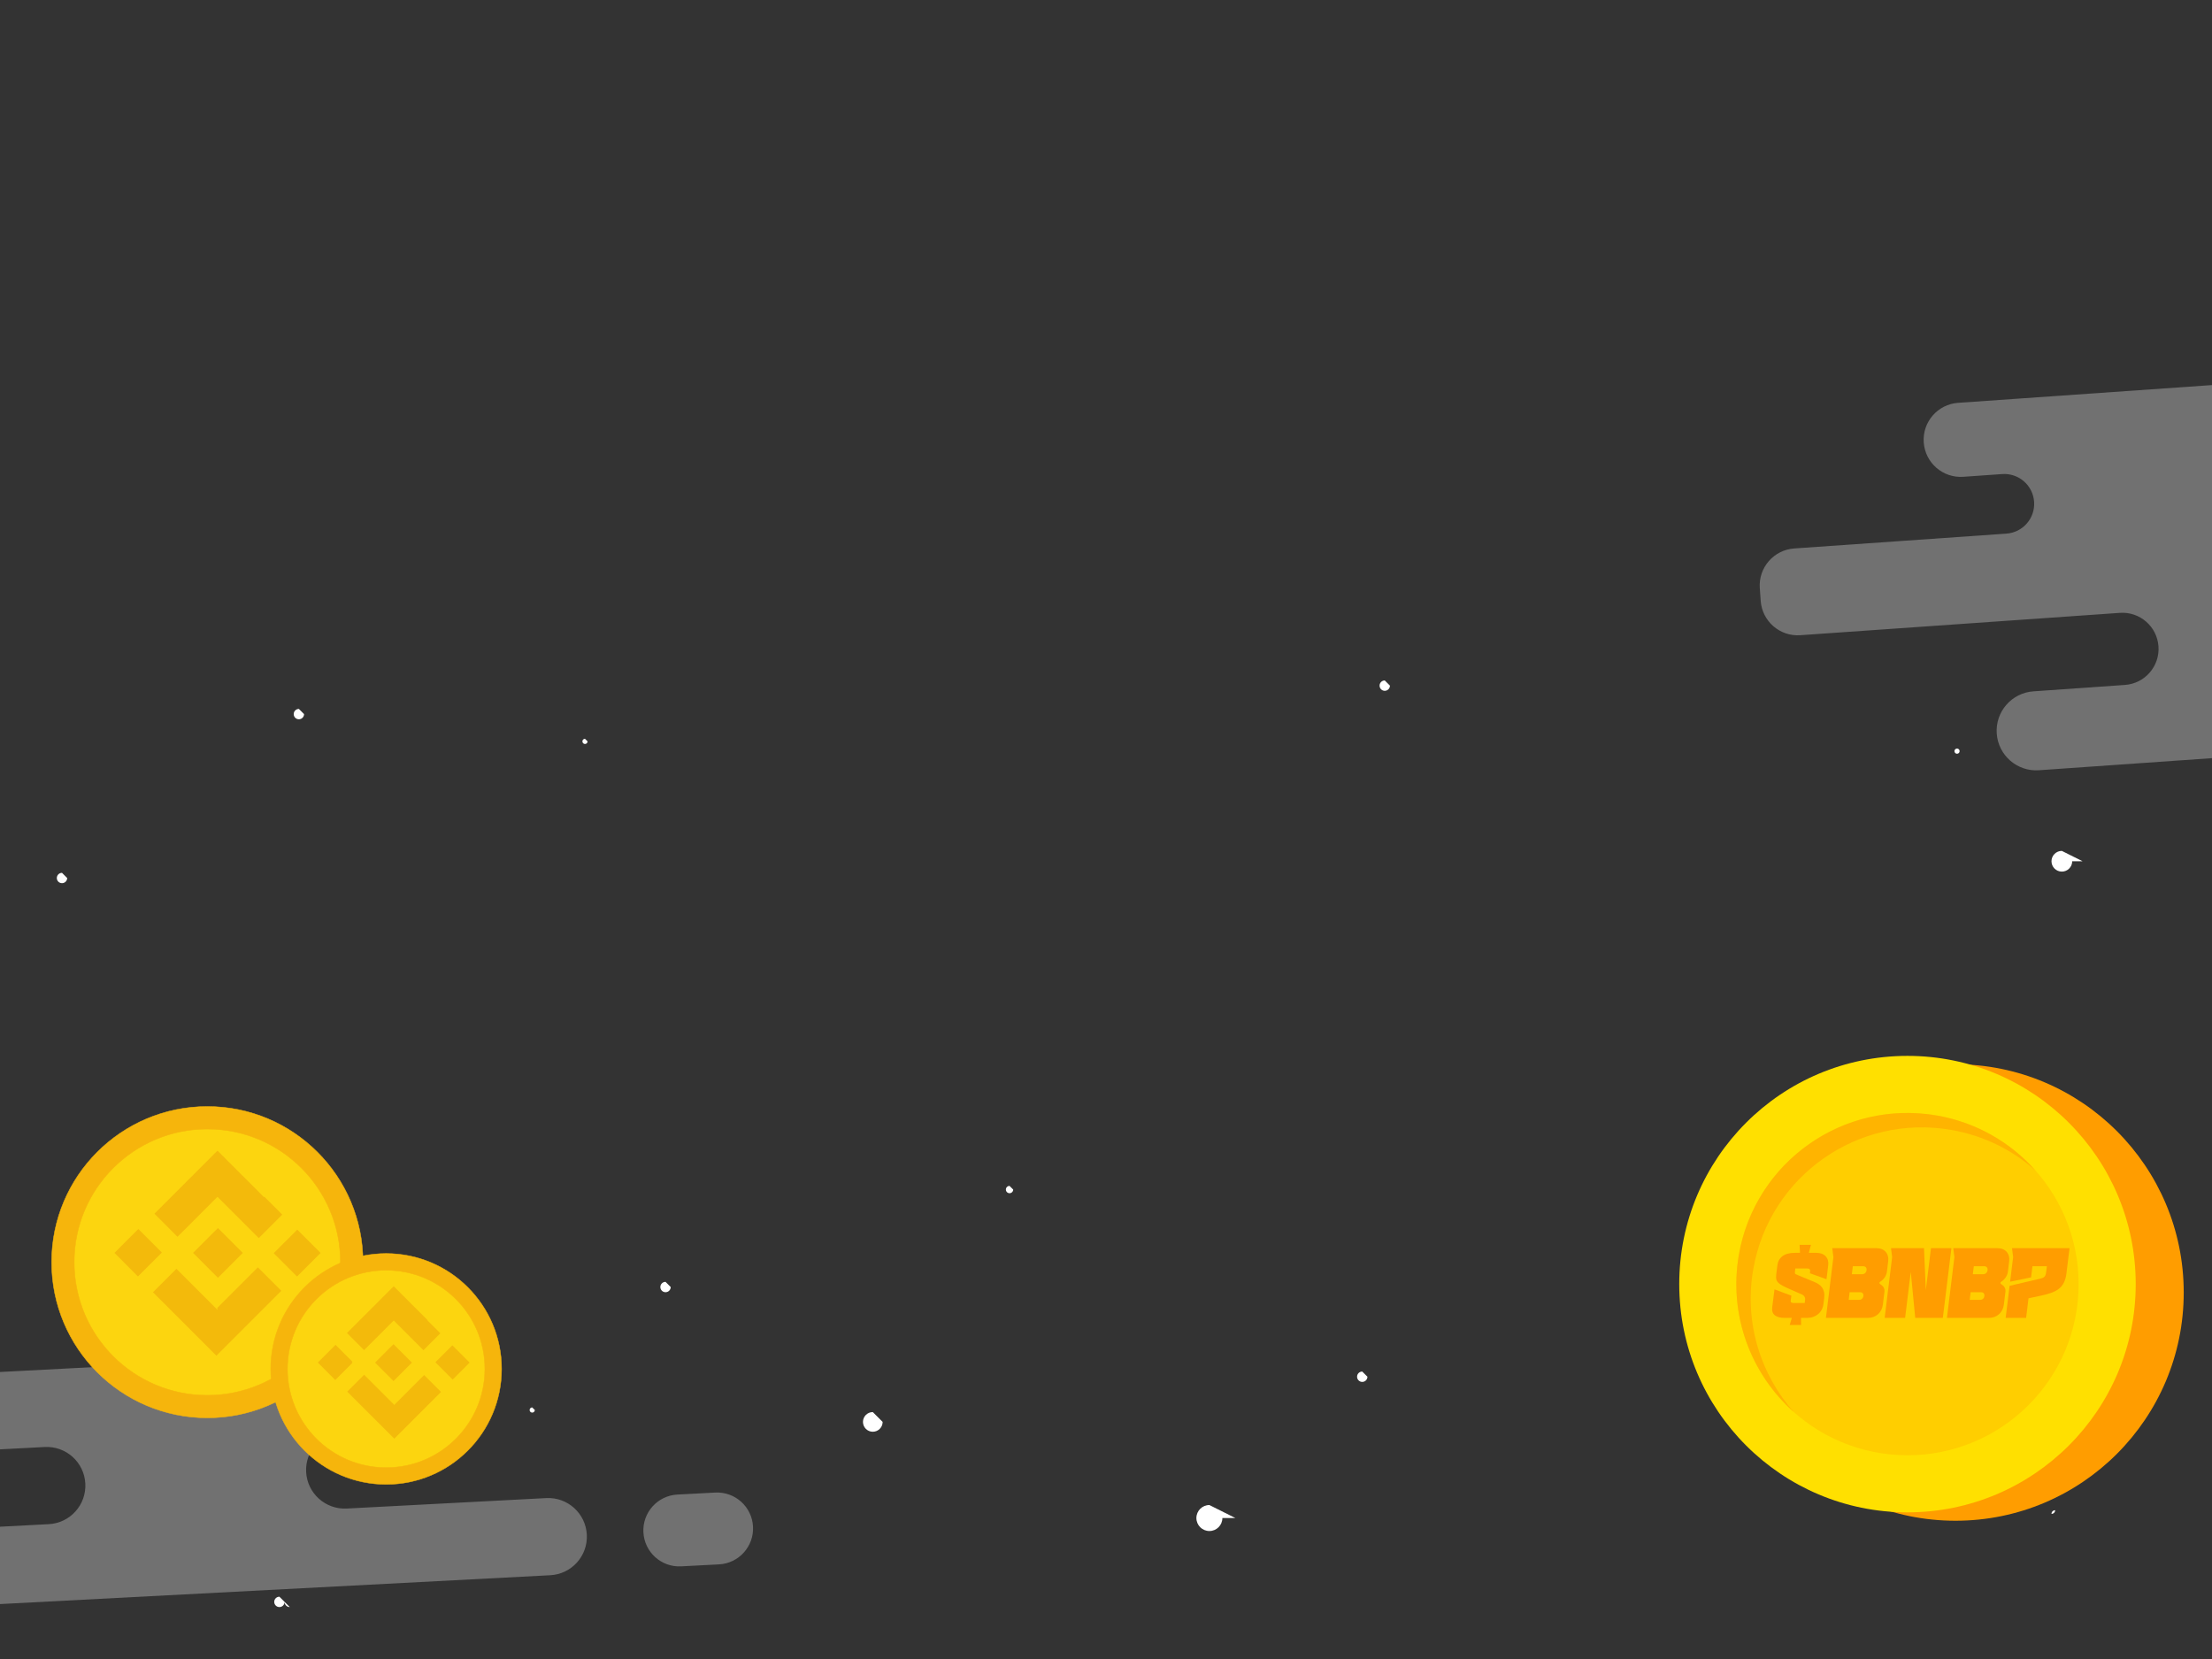<?xml version="1.0" encoding="UTF-8"?>
<!DOCTYPE svg PUBLIC "-//W3C//DTD SVG 1.1//EN" "http://www.w3.org/Graphics/SVG/1.1/DTD/svg11.dtd">
<!-- Creator: CorelDRAW -->
<svg xmlns="http://www.w3.org/2000/svg" xml:space="preserve" width="381mm" height="285.75mm" version="1.1" style="shape-rendering:geometricPrecision; text-rendering:geometricPrecision; image-rendering:optimizeQuality; fill-rule:evenodd; clip-rule:evenodd"
viewBox="0 0 6231.55 4673.66"
 xmlns:xlink="http://www.w3.org/1999/xlink"
 xmlns:xodm="http://www.corel.com/coreldraw/odm/2003">
 <rect x="0" y="0" width="6231.55" height="4673.66" fill="#333333" stroke="none"/>
 <defs>
  <style type="text/css">
   <![CDATA[
    .str0 {stroke:#F6B50C;stroke-width:1.25;stroke-miterlimit:22.926}
    .fil9 {fill:none}
    .fil7 {fill:#FCD50F}
    .fil6 {fill:#F6B50C}
    .fil8 {fill:#F3BA0B}
    .fil2 {fill:#FF9D00;fill-rule:nonzero}
    .fil4 {fill:#FFCE00;fill-rule:nonzero}
    .fil3 {fill:#FFE000;fill-rule:nonzero}
    .fil1 {fill:white;fill-rule:nonzero;fill-opacity:0.302}
    .fil5 {fill:#FFAE00;fill-rule:nonzero;fill-opacity:0.8}
    .fil0 {fill:white;fill-rule:nonzero}
   ]]>
  </style>
   <clipPath id="id0">
    <path d="M-0 0l6231.55 0 0 4673.66 -6231.55 0 0 -4673.66z"/>
   </clipPath>
 </defs>
 <g id="Layer_x0020_1">
  <g>
  </g>
  <g style="clip-path:url(#id0)">
   <g id="_2269240106288">
    <path class="fil0" d="M5808.54 2397.1c-16.11,0 -29.17,13.06 -29.17,29.17 0,16.11 13.06,29.17 29.17,29.17 16.11,0 29.17,-13.06 29.17,-29.17l29.17 0 -58.33 -29.17z"/>
    <path class="fil0" d="M787.14 4498.18c-8.05,-0 -14.59,6.53 -14.59,14.58 0,8.06 6.53,14.59 14.59,14.59 8.06,0 14.59,-6.53 14.59,-14.59 0,8.05 6.53,14.58 14.59,14.58l-29.18 -29.17zm5264.95 -1007.14c-0,8.06 6.53,14.59 14.59,14.59l-14.59 -14.59zm-2151.01 -1574.12c-8.06,0 -14.59,6.53 -14.59,14.59 0,8.06 6.53,14.59 14.59,14.59 8.06,0 14.59,-6.53 14.59,-14.59l-14.59 -14.59zm-3059.07 80.21c-8.06,0 -14.59,6.53 -14.59,14.59 0,8.06 6.53,14.59 14.59,14.59 8.06,0 14.59,-6.53 14.59,-14.59l-14.59 -14.59zm805.98 84.15c-4.03,0 -7.29,3.27 -7.29,7.3 0,4.03 3.27,7.3 7.3,7.3 4.03,0 7.3,-3.27 7.3,-7.3l-7.3 -7.3zm-148.66 1883.64c-4.03,-0 -7.29,3.26 -7.29,7.29 0,4.03 3.27,7.3 7.3,7.3 4.03,0 7.3,-3.27 7.3,-7.3l-7.3 -7.29zm4013.95 -1841.53c4.03,0 7.27,-3.27 7.27,-7.3 0,-4.03 -3.24,-7.3 -7.27,-7.3 -4.07,0 -7.31,3.27 -7.31,7.3 0,4.03 3.24,7.3 7.31,7.3zm-2669.25 1217.46c-5.69,-0 -10.3,4.61 -10.3,10.3 0,5.69 4.61,10.3 10.3,10.3 5.69,0 10.3,-4.61 10.3,-10.3l-10.31 -10.3zm2935.35 923.96c5.71,0 10.3,-4.61 10.3,-10.31 -0.01,-0 -0.02,-0 -0.02,-0 -5.68,0 -10.29,4.61 -10.29,10.29 0,0 0,0 0,0l10.29 10.29 -10.28 -10.26z"/>
    <path class="fil0" d="M1874.92 3611.18c-8.06,-0 -14.59,6.53 -14.59,14.59 0,8.06 6.53,14.59 14.59,14.59 8.06,0 14.59,-6.53 14.59,-14.59l-14.59 -14.59z"/>
    <path class="fil0" d="M3837.67 3863.85c-8.06,-0 -14.59,6.53 -14.59,14.59 0,8.06 6.53,14.59 14.59,14.59 8.06,0 14.59,-6.53 14.59,-14.59l-14.59 -14.59z"/>
    <path class="fil0" d="M2458.81 3978.04c-15.3,-0 -27.7,12.4 -27.7,27.7 0,15.3 12.41,27.71 27.71,27.71 15.3,0 27.71,-12.41 27.71,-27.71l-27.71 -27.7z"/>
    <path class="fil0" d="M174.67 2458.92c-8.06,0 -14.59,6.53 -14.59,14.59 0,8.06 6.53,14.59 14.59,14.59 8.06,0 14.59,-6.53 14.59,-14.59l-14.59 -14.59z"/>
    <path class="fil0" d="M3407.02 4239.92c-20.22,-0 -36.61,16.39 -36.61,36.61 0,20.22 16.4,36.61 36.61,36.61 20.22,0 36.61,-16.4 36.61,-36.61l36.61 0 -73.22 -36.61z"/>
    <path class="fil1" d="M7114.05 1023.1l-1597.7 111.72c-57.56,4.03 -100.92,53.93 -96.89,111.49 4.03,57.56 53.92,100.94 111.48,96.91l109.7 -7.67c46.3,-3.24 86.51,31.69 89.75,78.01 3.25,46.31 -31.68,86.49 -78.02,89.73l-597.84 41.8c-57.56,4.03 -100.96,53.94 -96.94,111.49l2.55 36c4.03,57.56 53.92,100.94 111.48,96.92l900.5 -62.97c56.08,-3.92 104.68,38.36 108.62,94.41 3.94,56.08 -38.39,104.68 -94.43,108.61l-257.83 18.03c-61.41,4.3 -107.71,57.56 -103.38,118.94 4.28,61.41 57.56,107.69 118.92,103.4l1492.63 -104.38c61.41,-4.29 107.71,-57.56 103.38,-118.94 -4.28,-61.41 -57.56,-107.69 -118.92,-103.4l-271.42 18.98c-57.38,4.01 -107.15,-39.25 -111.17,-96.65 -4.03,-57.4 39.25,-107.17 96.63,-111.18l673.61 -47.1c55.13,-3.86 102.95,37.73 106.8,92.85 4.54,65.01 60.93,114.01 125.93,109.47l1102.64 -77.1c66.73,-4.67 117.06,-62.56 112.38,-129.31 -4.67,-66.75 -62.53,-117.07 -129.31,-112.41l-470.22 32.88c-59.46,4.15 -111.04,-40.69 -115.2,-100.17 -4.2,-59.49 40.68,-111.07 100.14,-115.23l126.15 -8.82c46.3,-3.24 81.27,-43.42 78.02,-89.73 -3.24,-46.31 -43.45,-81.24 -89.75,-78l-67.38 4.71 -1151.89 80.55c-55.31,3.86 -103.25,-37.81 -107.15,-93.11 -4.15,-59.8 -56.04,-104.9 -115.89,-100.72l0 0z"/>
    <path class="fil1" d="M862.46 4146.84c-3.14,-60 42.95,-111.22 102.98,-114.37l81.26 -4.26c60,-3.14 106.12,-54.34 102.98,-114.36 -3.15,-60 -54.34,-106.12 -114.37,-102.98l-1450.43 76.02c-60,3.14 -106.12,54.34 -102.98,114.36 3.15,60 54.34,106.12 114.37,102.98l529.73 -27.77c60,-3.14 111.22,42.95 114.37,102.98 3.15,60 -42.95,111.22 -102.98,114.36l-348.85 18.28c-60,3.15 -106.12,54.33 -102.97,114.35 3.14,60.02 54.34,106.15 114.36,102.99l1750.27 -91.74c60,-3.12 106.12,-54.31 102.97,-114.35 -3.14,-60 -54.34,-106.12 -114.36,-102.98l-561.99 29.45c-60,3.12 -111.22,-42.97 -114.37,-102.97l0 0zm1163.07 260.25l-106.52 5.58c-55.88,2.94 -103.53,-39.99 -106.45,-95.85 -2.93,-55.88 40,-103.52 95.85,-106.45l106.52 -5.58c55.88,-2.93 103.53,39.99 106.45,95.84 2.93,55.86 -40,103.51 -95.85,106.45z"/>
    <path class="fil2" d="M5508.91 4284.16c355.12,0 642.99,-287.87 642.99,-642.98 0,-355.11 -287.86,-642.98 -642.99,-642.98 -355.12,0 -642.98,287.87 -642.98,642.98 0,355.11 287.86,642.98 642.98,642.98z"/>
    <path class="fil3" d="M5373.67 4260.53c355.08,0 642.98,-287.87 642.98,-642.98 0,-355.11 -287.9,-642.98 -642.98,-642.98 -355.12,0 -642.99,287.87 -642.99,642.98 0,355.11 287.86,642.98 642.99,642.98z"/>
    <path class="fil4" d="M5373.67 4099.69c266.25,0 482.13,-215.86 482.13,-482.14 0,-266.28 -215.88,-482.14 -482.13,-482.14 -266.29,0 -482.13,215.86 -482.13,482.14 0,266.28 215.84,482.14 482.13,482.14z"/>
    <path class="fil5" d="M4939.29 3575.14c45.85,-262.3 295.66,-437.78 557.95,-391.95 91.34,15.97 172.17,56.7 236.76,114.05 -69.8,-78.66 -165.71,-135.12 -277.36,-154.62 -262.29,-45.83 -512.1,129.63 -557.91,391.95 -29.85,170.93 34.26,336.56 155.16,443.86 -94.2,-106.14 -140.9,-252.64 -114.6,-403.29z"/>
    <path class="fil2" d="M5070.9 3529.42l-1.16 -22.52 31.94 0 -5.91 22.52 20.95 0c11.52,0 20.33,3.23 26.43,9.69 6.1,6.46 8.5,15.01 7.19,25.66l-4.8 39.01 -46.63 -16.76 0.22 -1.83c0.24,-1.92 0.36,-3.62 0.36,-5.1 0.01,-1.49 -0.28,-2.71 -0.86,-3.67 -0.58,-0.96 -1.58,-1.7 -3,-2.22 -1.42,-0.52 -3.52,-0.79 -6.32,-0.79l-31.68 0 -1.09 11c-0.3,2.44 0.37,4.1 2.01,4.97 1.64,0.87 4.37,2.1 8.19,3.67l44.35 18.33c4.65,1.92 8.87,4.15 12.66,6.68 3.79,2.53 6.94,5.63 9.46,9.29 2.52,3.67 4.31,7.9 5.38,12.7 1.07,4.8 1.21,10.34 0.44,16.63l-2.13 17.28c-0.71,5.76 -2.36,11.04 -4.96,15.84 -2.6,4.8 -5.94,8.9 -10.02,12.3 -4.08,3.4 -8.77,6.02 -14.06,7.85 -5.29,1.83 -11.07,2.75 -17.36,2.75l-16.76 0 0.17 19.9 -31.94 0 5.85 -19.9 -20.94 0c-11.52,0 -20.43,-2.4 -26.74,-7.2 -6.31,-4.8 -8.8,-12.52 -7.49,-23.17l6.41 -50.01 47.55 17.8 -1.94 13.61c-0.36,2.97 0.32,4.89 2.04,5.76 1.73,0.87 4.07,1.31 7.04,1.31l30.37 0 1.19 -9.69c0.37,-2.97 -0.25,-5.76 -1.85,-8.38 -1.6,-2.62 -3.8,-4.54 -6.62,-5.76l-34.52 -15.18c-8.78,-3.84 -15.83,-7.2 -21.14,-10.08 -5.32,-2.88 -9.33,-5.76 -12.03,-8.64 -2.7,-2.88 -4.4,-6.07 -5.11,-9.56 -0.7,-3.49 -0.73,-7.85 -0.09,-13.09l3.16 -25.66c1.35,-11 6.12,-19.64 14.31,-25.92 8.19,-6.28 19.97,-9.43 35.33,-9.43l14.14 0z"/>
    <path id="_1" class="fil2" d="M5143.92 3712.69l21.06 -171.23 -3.19 -25.14 124.36 0c11.34,0 20.04,3.45 26.09,10.34 6.05,6.9 8.37,16.02 6.98,27.36l-3.51 28.54c-0.67,5.41 -2.66,10.65 -5.99,15.71 -3.33,5.06 -7.45,9.16 -12.38,12.3 -3.42,2.27 -3.7,4.54 -0.84,6.81l5.28 3.93c2.55,1.92 4.47,4.45 5.74,7.59 1.27,3.14 1.7,6.37 1.3,9.69l-4.48 36.39c-1.4,11.35 -5.97,20.47 -13.71,27.36 -7.74,6.89 -17.29,10.34 -28.63,10.34l-118.08 0zm75.77 -145.57l-2.77 22.52 28.8 0c3.49,0 6.37,-1.05 8.63,-3.14 2.27,-2.09 3.61,-4.89 4.04,-8.38 0.41,-3.32 -0.27,-5.98 -2.03,-7.98 -1.76,-2.01 -4.39,-3.01 -7.88,-3.01l-28.8 0zm-9.02 73.31l-2.64 21.47 29.32 0c3.32,0 6.05,-0.96 8.21,-2.88 2.16,-1.92 3.45,-4.63 3.88,-8.12 0.39,-3.14 -0.26,-5.67 -1.94,-7.59 -1.68,-1.92 -4.18,-2.88 -7.5,-2.88l-29.32 0z"/>
    <polygon id="_2" class="fil2" points="5420.2,3516.33 5425.35,3634.15 5439.84,3516.33 5497.44,3516.33 5473.28,3712.69 5395.52,3712.69 5382.93,3583.09 5366.98,3712.69 5309.39,3712.69 5330.45,3541.46 5327.26,3516.33 "/>
    <path id="_3" class="fil2" d="M5484.8 3712.69l21.06 -171.23 -3.19 -25.14 124.36 0c11.34,0 20.04,3.45 26.09,10.34 6.05,6.9 8.37,16.02 6.98,27.36l-3.51 28.54c-0.67,5.41 -2.66,10.65 -5.99,15.71 -3.33,5.06 -7.45,9.16 -12.38,12.3 -3.42,2.27 -3.7,4.54 -0.84,6.81l5.28 3.93c2.55,1.92 4.47,4.45 5.74,7.59 1.27,3.14 1.7,6.37 1.3,9.69l-4.48 36.39c-1.4,11.35 -5.97,20.47 -13.71,27.36 -7.74,6.89 -17.29,10.34 -28.63,10.34l-118.08 0zm75.77 -145.57l-2.77 22.52 28.8 0c3.49,0 6.37,-1.05 8.63,-3.14 2.27,-2.09 3.61,-4.89 4.04,-8.38 0.41,-3.32 -0.27,-5.98 -2.03,-7.98 -1.76,-2.01 -4.39,-3.01 -7.88,-3.01l-28.8 0zm-9.02 73.31l-2.64 21.47 29.32 0c3.32,0 6.05,-0.96 8.21,-2.88 2.16,-1.92 3.45,-4.63 3.88,-8.12 0.39,-3.14 -0.26,-5.67 -1.94,-7.59 -1.68,-1.92 -4.18,-2.88 -7.5,-2.88l-29.32 0z"/>
    <path id="_4" class="fil2" d="M5662.8 3610.84l8.54 -69.38 -3.19 -25.14 162.06 0 -8.73 70.95c-1.31,10.65 -3.8,19.5 -7.46,26.57 -3.66,7.07 -8.57,12.92 -14.72,17.54 -6.15,4.63 -13.65,8.42 -22.48,11.39 -8.83,2.97 -19.16,5.67 -30.98,8.12l-31.17 6.54 -6.8 55.24 -57.6 0 11.11 -90.33 86.26 -20.16c2.71,-0.7 5.02,-1.44 6.95,-2.23 1.93,-0.79 3.54,-1.83 4.84,-3.14 1.3,-1.31 2.33,-2.97 3.1,-4.97 0.77,-2.01 1.36,-4.67 1.77,-7.98l2.06 -16.76 -40.58 0 -3.86 31.42 -59.11 12.3z"/>
    <circle class="fil6 str0" cx="584.03" cy="3555.73" r="438.57"/>
    <circle class="fil7 str0" cx="584.03" cy="3555.73" r="375.01"/>
    <path class="fil8" d="M613.01 3689.8c-0.11,0.17 -0.61,0.87 -0.51,0.1l-0.2 -0.27 -0.24 -0.24 -0.24 -0.24 -0.24 -0.24 -0.24 -0.24 -0.24 -0.24 -0.24 -0.24 -0.24 -0.24 -0.24 -0.24 -0.24 -0.24 -0.24 -0.24 -0.24 -0.24 -0.24 -0.24 -0.24 -0.24 -0.24 -0.24 -0.24 -0.24 -0.24 -0.24 -0.24 -0.24 -0.24 -0.24 -0.24 -0.24 -0.24 -0.24 -0.24 -0.24 -0.24 -0.24 -0.24 -0.24 -0.24 -0.24 -0.24 -0.24 -0.24 -0.24 -0.24 -0.24 -0.24 -0.24 -0.24 -0.24 -0.24 -0.24 -0.24 -0.24 -0.24 -0.24 -0.24 -0.24 -0.24 -0.24 -0.24 -0.24 -0.24 -0.24 -0.24 -0.24 -0.24 -0.24 -0.24 -0.24 -0.24 -0.24 -0.24 -0.24 -0.24 -0.24 -0.24 -0.24 -0.24 -0.24 -0.24 -0.24 -0.24 -0.24 -0.24 -0.24 -0.24 -0.24 -0.24 -0.24 -0.24 -0.24 -0.24 -0.24 -0.24 -0.24 -0.24 -0.24 -0.24 -0.24 -0.24 -0.24 -0.24 -0.24 -0.24 -0.24 -0.24 -0.24 -0.24 -0.24 -0.24 -0.24 -0.24 -0.24 -0.24 -0.24 -0.24 -0.24 -0.24 -0.24 -0.24 -0.24 -0.24 -0.24 -0.24 -0.24 -0.24 -0.24 -0.24 -0.24 -0.24 -0.24 -0.24 -0.24 -0.24 -0.24 -0.24 -0.24 -0.24 -0.24 -0.24 -0.24 -0.24 -0.24 -0.24 -0.24 -0.24 -0.24 -0.24 -0.24 -0.24 -0.24 -0.24 -0.24 -0.24 -0.24 -0.24 -0.24 -0.24 -0.24 -0.24 -0.24 -0.24 -0.24 -0.24 -0.24 -0.24 -0.24 -0.24 -0.24 -0.24 -0.24 -0.24 -0.24 -0.24 -0.24 -0.24 -0.24 -0.24 -0.24 -0.24 -0.24 -0.24 -0.24 -0.24 -0.24 -0.24 -0.24 -0.24 -0.24 -0.24 -0.24c-0.37,0.18 -0.24,0.2 -0.24,-0.24l-0.24 -0.24 -0.24 -0.24 -0.24 -0.24 -0.24 -0.24 -0.24 -0.24 -0.24 -0.24 -0.24 -0.24 -0.24 -0.24 -0.24 -0.24 -0.24 -0.24 -0.24 -0.24 -0.24 -0.24 -0.24 -0.24 -0.24 -0.24 -0.24 -0.24 -0.24 -0.24 -0.24 -0.24 -0.24 -0.24 -0.24 -0.24 -0.24 -0.24 -0.24 -0.24 -0.24 -0.24 -0.24 -0.24 -0.24 -0.24 -0.24 -0.24 -0.24 -0.24 -0.24 -0.24 -0.24 -0.24 -0.24 -0.24 -0.24 -0.24 -0.24 -0.24 -0.24 -0.24 -0.24 -0.24 -0.24 -0.24 -0.24 -0.24 -0.24 -0.24 -0.24 -0.24 -0.24 -0.24 -0.24 -0.24 -0.24 -0.24 -0.24 -0.24 -0.24 -0.24 -0.24 -0.24 -0.24 -0.24 -0.24 -0.24 -0.24 -0.24 -0.24 -0.24 -0.24 -0.24 -0.24 -0.24 -0.24 -0.24 -0.24 -0.24 -0.24 -0.24 -0.24 -0.24 -0.24 -0.24 -0.24 -0.24 -0.24 -0.24 -0.24 -0.24 -0.24 -0.24 -0.24 -0.24 -0.24 -0.24 -0.24 -0.24 -0.24 -0.24 -0.24 -0.24 -0.24 -0.24 -0.24 -0.24 -0.24 -0.24 -0.24 -0.24 -0.24 -0.24 -0.24 -0.24 -0.24 -0.24 -0.24 -0.24 -0.24 -0.24 -0.24 -0.24 -0.24 -0.24 -0.24 -0.24 -0.24 -0.24 -0.24 -0.24 -0.24 -0.24 -0.24 -0.24 -0.24 -0.24 -0.24 -0.24 -0.24 -0.24 -0.24 -0.24 -0.24 -0.24 -0.24 -0.24 -0.24 -0.24 -0.24 -0.24 -0.24 -0.24 -0.24 -0.24 -0.24 -0.24 -0.24 -0.24 -0.24 -0.24 -0.24 -0.24 -0.24 -0.24 -0.24 -0.24 -0.24 -0.24 -0.24 -0.24 -0.24 -0.24 -0.24 -0.24 -0.24 -0.24 -0.24 -0.24 -0.24 -0.24 -0.24 -0.24 -0.24 -0.24 -0.24 -0.24 -0.24 -0.24 -0.24 -0.24 -0.24 -0.24 -0.24 -0.24 -0.24 -0.24 -0.24 -0.24 -0.24 -0.24 -0.24 -0.24 -0.24 -0.24 -0.24 -0.24 -0.24 -0.24 -0.24 -0.24 -0.24 -0.24 -0.24 -0.24 -0.24 -0.24 -0.24 -0.24 -0.24 -0.24 -0.24 -0.24 -0.24 -0.24 -0.24 -0.24 -0.24 -0.24 -0.24 -0.24 -0.24 -0.24 -0.24 -0.24 -0.24 -0.24 -0.24 -0.24 -0.24 -0.24 -0.24 -0.24 -0.24 -0.24 -0.24 -0.24 -0.24 -0.24 -0.24 -0.24 -0.24 -0.24 -0.24 -0.24 -0.24 -0.24 -0.24 -0.24 -0.24 -0.24 -0.24 -0.24 -0.24 -0.24 -0.24 -0.24 -0.24 -0.24 -0.24 -0.24 -0.24 -0.24 -0.24 -0.24 -0.24 -0.24 -0.24 -0.24 -0.24 -0.24 -0.24 -0.24 -0.24 -0.24 -0.24 -0.24 -0.24 -0.24 -0.24 -0.24 -0.24 -0.24 -0.24 -0.24 -0.24 -0.24 -0.24 -0.24 -0.24 -0.24 -0.24 -0.24 -0.24 -0.24 -0.24 -0.24 -0.24 -0.24 -0.24 -0.24 -0.24 -0.24 -0.24 -0.24 -0.24 -0.24 -0.24 -0.24 -0.24 -0.24 -0.24 -0.24 -0.24 -0.24 -0.24 -0.24 -0.24 -0.24 -0.24 -0.24 -0.24 -0.24 -0.24 -0.24 -0.24 -0.24 -0.24 -0.24 -0.24 -0.24 -0.24 -0.24 -0.24 -0.24 -0.24 -0.24 -0.24 -0.24 -0.24 -0.24 -0.24 -0.24 -0.24 -0.24 -0.24 -0.24 -0.24 -0.24 -0.24 -0.24 -0.24 -0.24 -0.24 -0.24 -0.24 -0.24 -0.24 -0.24 -0.24 -0.24 -0.24 -0.24 -0.24 -0.24 -0.24 -0.24 -0.24 -0.24 -0.24 -0.24 -0.24 -0.24 -0.24 -0.24 -0.24 -0.24 -0.24 -0.24 -0.24 -0.24 -0.24 -0.24 -0.24 -0.24 -0.24 -0.24 -0.24 -0.24 -0.24 -0.24 -0.24 -0.24 -0.24 -0.24 -0.24 -0.24 -0.24 -0.24 -0.24 -0.24 -0.24 -0.24 -0.24 -0.24 -0.24 -0.24 -0.24 -0.24 -0.24 -0.24 -0.24 -0.24 -0.24 -0.24 -0.24 -0.24 -0.24 -0.24 -0.24 -0.24 -0.24 -0.24 -0.24 -0.24 -0.24 -0.24 -0.24 -0.24 -0.24 -0.24 -0.24 -0.24 -0.24 -0.24 -0.24 -0.24 -0.24 -0.24 -0.24 -0.24 -0.24 -0.24 -0.24 -0.24 -0.24 -0.24 -0.24 -0.24 -0.24 -0.24 -0.24 -0.24 -0.24 -0.24 -0.24 -0.24 -0.24 -0.24 -0.24 -0.24 -0.24 -0.24 -0.24 -0.24 -0.24 -0.24 -0.24 -0.24 -0.24 -0.24 -0.24 -0.24 -0.24 -0.24 -0.24 -0.24 -0.24 -0.24 -0.24 -0.24 -0.24 -0.24 -0.24 -0.24 -0.24 -0.24 -0.24 -0.24 -0.24 -0.24 -0.24 -0.24 -0.24 -0.24 -0.24 -0.24 -0.24 -0.24 -0.24 -0.24 -0.24 -0.24 -0.24 -0.24 -0.24 -0.24 -0.24 -0.24 -0.24 -0.24 -0.24 -0.24 -0.24 -0.24 -0.24 -0.24 -0.24 -0.24 -0.24 -0.24 -0.24 -0.24 -0.24 -0.24 -0.24 -0.24 -0.24 -0.24 -0.24 -0.24 -0.24 -0.24 -0.24 -0.24 -0.24 -0.24 -0.24 -0.24 -0.24 -0.24 -0.24 -0.24 -0.24 -0.24 -0.24 -0.24 -0.24 -0.24 -0.24 -0.24 -0.24 -0.24 -0.24 -0.24 -0.24 -0.24 -0.24 -0.24 -0.24 -0.24 -0.24 -0.24 -0.24 -0.24 -0.24 -0.24 -0.24 -0.24 -0.24 -0.24 -0.24 -0.24 -0.24 -0.24 -0.24 -0.24 -0.24 -0.24 -0.24 -0.24 -0.24 -0.24 -0.24 -0.24 -0.24 -0.24 -0.24 -0.24 -0.24 -0.24 -0.24 -0.24 -0.24 -0.24 -0.24 -0.24 -0.24 -0.24 -0.24 -0.24 -0.24 -0.24 -0.24 -0.24 -0.24 -0.24 -0.24 -0.24 -0.24 -0.24 -0.24 -0.24 -0.24 -0.24 -0.24 -0.24 -0.24 -0.24 -0.24 -0.24 -0.24 -0.24 -0.24 -0.24 -0.24 -0.24 -0.24 -0.24 -0.24 -0.24 -0.24 -0.24 -0.24 -0.24 -0.24 -0.24 -0.24 -0.24 -0.24 -0.24 -0.24 -0.24 -0.24 -0.24 -0.24 -0.24 -0.24 -0.24 -0.24 -0.24 -0.24 -0.24 -0.24 -0.24 -0.24 -0.24 -0.24 -0.24 -0.24 -0.24 -0.24 -0.24 -0.24 -0.24 -0.24 -0.24 -0.24 -0.24 -0.24 -0.24 -0.24 -0.24 -0.24 -0.24 -0.24 -0.24 -0.24 -0.24 -0.24 -0.24 -0.24 -0.24 -0.24 -0.24 -0.24 -0.24 -0.24 -0.24 -0.24 -0.24 -0.24 -0.24 -0.24 -0.24 -0.24 -0.24 -0.24 -0.24 -0.24 -0.24 -0.24 -0.24 -0.24 -0.24 -0.24 -0.24 -0.24 -0.24 -0.24 -0.26 -0.11 0 -0.36 0.26 -0.24 0.24 -0.24 0.24 -0.24 0.24 -0.24 0.24 -0.24 0.24 -0.24 0.24 -0.24 0.24 -0.24 0.24 -0.24 0.24 -0.24 0.24 -0.24 0.24 -0.24 0.24 -0.24 0.24 -0.24 0.24 -0.24 0.24 -0.24 0.24 -0.24 0.24 -0.24 0.24 -0.24 0.24 -0.24 0.24 -0.24 0.24 -0.24 0.24 -0.24 0.24 -0.24 0.24 -0.24 0.24 -0.24 0.24 -0.24 0.24 -0.24 0.24 -0.24 0.24 -0.24 0.24 -0.24 0.24 -0.24 0.24 -0.24 0.24 -0.24 0.24 -0.24 0.24 -0.24 0.24 -0.24 0.24 -0.24 0.24 -0.24 0.24 -0.24 0.24 -0.24 0.24 -0.24 0.24 -0.24 0.24 -0.24 0.24 -0.24 0.24 -0.24 0.24 -0.24 0.24 -0.24 0.24 -0.24 0.24 -0.24 0.24 -0.24 0.24 -0.24 0.24 -0.24 0.24 -0.24 0.24 -0.24 0.24 -0.24 0.24 -0.24 0.24 -0.24 0.24 -0.24 0.24 -0.24 0.24 -0.24 0.24 -0.24 0.24 -0.24 0.24 -0.24 0.24 -0.24 0.24 -0.24 0.24 -0.24 0.24 -0.24 0.24 -0.24 0.24 -0.24 0.24 -0.24 0.24 -0.24 0.24 -0.24 0.24 -0.24 0.24 -0.24 0.24 -0.24 0.24 -0.24 0.24 -0.24 0.24 -0.24 0.24 -0.24 0.24 -0.24 0.24 -0.24 0.24 -0.24 0.24 -0.24 0.24 -0.24 0.24 -0.24 0.24 -0.24 0.24 -0.24 0.24 -0.24 0.24 -0.24 0.24 -0.24 0.24 -0.24 0.24 -0.24 0.24 -0.24 0.24 -0.24 0.24 -0.24 0.24 -0.24 0.24 -0.24 0.24 -0.24 0.24 -0.24 0.24 -0.24 0.24 -0.24 0.24 -0.24 0.24 -0.24 0.24 -0.24 0.24 -0.24 0.24 -0.24 0.24 -0.24 0.24 -0.24 0.24 -0.24 0.24 -0.24 0.24 -0.24 0.24 -0.24 0.24 -0.24 0.24 -0.24 0.24 -0.24 0.24 -0.24 0.24 -0.24 0.24 -0.24 0.24 -0.24 0.24 -0.24 0.24 -0.24 0.24 -0.24 0.24 -0.24 0.24 -0.24 0.24 -0.24 0.24 -0.24 0.24 -0.24 0.24 -0.24 0.24 -0.24 0.24 -0.24 0.24 -0.24 0.24 -0.24 0.24 -0.24 0.24 -0.24 0.24 -0.24 0.24 -0.24 0.24 -0.24 0.24 -0.24 0.24 -0.24 0.24 -0.24 0.24 -0.24 0.24 -0.24 0.24 -0.24 0.24 -0.24 0.24 -0.24 0.24 -0.24 0.24 -0.24 0.24 -0.24 0.24 -0.24 0.24 -0.24 0.24 -0.24 0.24 -0.24 0.24 -0.24 0.24 -0.24 0.24 -0.24 0.24 -0.24 0.24 -0.24 0.24 -0.24 0.24 -0.24 0.24 -0.24 0.24 -0.24 0.24 -0.24 0.24 -0.24 0.24 -0.24 0.24 -0.24 0.24 -0.24 0.24 -0.24 0.24 -0.24 0.24 -0.24 0.24 -0.24 0.24 -0.24 0.24 -0.24 0.24 -0.24 0.24 -0.24 0.24 -0.24 0.24 -0.24 0.24 -0.24 0.24 -0.24 0.24 -0.24 0.24 -0.24 0.24 -0.24 0.24 -0.24 0.24 -0.24 0.24 -0.24 0.24 -0.24 0.24 -0.24 0.24 -0.24 0.24 -0.24 0.24 -0.24 0.24 -0.24 0.24 -0.24 0.24 -0.24 0.24 -0.24 0.24 -0.24 0.24 -0.24 0.24 -0.24 0.24 -0.24 0.24 -0.24 0.24 -0.24 0.24 -0.24 0.24 -0.24 0.24 -0.24 0.24 -0.24 0.24 -0.24 0.24 -0.24 0.24 -0.24 0.24 -0.24 0.24 -0.24 0.24 -0.24 0.24 -0.24 0.24 -0.24 0.24 -0.24 0.24 -0.24 0.24 -0.24 0.24 -0.24 0.24 -0.24 0.24 -0.24 0.24 -0.24 0.24 -0.24 0.24 -0.24 0.24 -0.24 0.24 -0.24 0.24 -0.24 0.24 -0.24 0.24 -0.24 0.24 -0.24 0.24 -0.24 0.24 -0.24 0.24 -0.24 0.24 -0.24 0.24 -0.24 0.24 -0.24 0.24 -0.24 0.24 -0.24 0.24 -0.24 0.24 -0.24 0.24 -0.24 0.24 -0.24 0.24 -0.24 0.24 -0.24 0.24 -0.24 0.24 -0.24 0.24 -0.24 0.24 -0.24 0.24 -0.24 0.24 -0.24 0.24 -0.24 0.24 -0.24 0.24 -0.24 0.24 -0.24 0.24 -0.24 0.24 -0.24 0.24 -0.24 0.24 -0.24 0.24 -0.24 0.24 -0.24 0.24 -0.24 0.24 -0.24 0.24 -0.24 0.24 -0.24 0.24 -0.24 0.24 -0.24 0.24 -0.24 0.24 -0.24 0.24 -0.24 0.24 -0.24 0.24 -0.24 0.24 -0.24 0.24 -0.22 0.31c2.65,3.04 18.98,19.02 22.31,22.35l134.11 134.12c6.74,6.74 15.6,15.97 22.21,22.2l0.33 -0.23 0.24 -0.24 0.24 -0.24 0.24 -0.24 0.24 -0.24 0.24 -0.24 0.24 -0.24 0.24 -0.24 0.24 -0.24 0.24 -0.24 0.24 -0.24 0.24 -0.24 0.24 -0.24 0.24 -0.24 0.24 -0.24 0.24 -0.24 0.24 -0.24 0.24 -0.24 0.24 -0.24 0.24 -0.24 0.24 -0.24 0.24 -0.24 0.24 -0.24 0.24 -0.24 0.24 -0.24 0.24 -0.24 0.24 -0.24 0.24 -0.24 0.24 -0.24 0.24 -0.24 0.24 -0.24 0.24 -0.24 0.24 -0.24 0.24 -0.24 0.24 -0.24 0.24 -0.24 0.24 -0.24 0.24 -0.24 0.24 -0.24 0.24 -0.24 0.24 -0.24 0.24 -0.24 0.24 -0.24 0.24 -0.24 0.24 -0.24 0.24 -0.24 0.24 -0.24 0.24 -0.24 0.24 -0.24 0.24 -0.24 0.24 -0.24 0.24 -0.24 0.24 -0.24 0.24 -0.24 0.24 -0.24 0.24 -0.24 0.24 -0.24 0.24 -0.24 0.24 -0.24 0.24 -0.24 0.24 -0.24 0.24 -0.24 0.24 -0.24 0.24 -0.24 0.24 -0.24 0.24 -0.24 0.24 -0.24 0.24 -0.24 0.24 -0.24 0.24 -0.24 0.24 -0.24 0.24 -0.24 0.24 -0.24 0.24 -0.24 0.24 -0.24 0.24 -0.24 0.24 -0.24 0.24 -0.24 0.24 -0.24 0.24 -0.24 0.24 -0.24 0.24 -0.24 0.24 -0.24 0.24 -0.24 0.24 -0.24 0.24 -0.24 0.24 -0.24 0.24 -0.24 0.24 -0.24 0.24 -0.24 0.24 -0.24 0.24 -0.24 0.24 -0.24 0.24 -0.24 0.24 -0.24 0.24 -0.24 0.24 -0.24 0.24 -0.24 0.24 -0.24 0.24 -0.24 0.24 -0.24 0.24 -0.24 0.24 -0.24 0.24 -0.24 0.24 -0.24 0.24 -0.24 0.24 -0.24 0.24 -0.24 0.24 -0.24 0.24 -0.24 0.24 -0.24 0.24 -0.24 0.24 -0.24 0.24 -0.24 0.24 -0.24 0.24 -0.24 0.24 -0.24 0.24 -0.24 0.24 -0.24 0.24 -0.24 0.24 -0.24 0.24 -0.24 0.24 -0.24 0.24 -0.24 0.24 -0.24 0.24 -0.24 0.24 -0.24 0.24 -0.24 0.24 -0.24 0.24 -0.24 0.24 -0.24 0.24 -0.24 0.24 -0.24 0.24 -0.24 0.24 -0.24 0.24 -0.24 0.24 -0.24 0.24 -0.24 0.24 -0.24 0.24 -0.24 0.24 -0.24 0.24 -0.24 0.24 -0.24 0.24 -0.24 0.24 -0.24 0.24 -0.24 0.24 -0.24 0.24 -0.24 0.24 -0.24 0.24 -0.24 0.24 -0.24 0.24 -0.24 0.24 -0.24 0.24 -0.24 0.24 -0.24 0.24 -0.24 0.24 -0.24 0.24 -0.24 0.24 -0.24 0.24 -0.24 0.24 -0.24 0.24 -0.24 0.24 -0.24 0.24 -0.24 0.24 -0.24 0.24 -0.24 0.24 -0.24 0.24 -0.24 0.24 -0.24 0.24 -0.24 0.24 -0.24 0.24 -0.24 0.24 -0.24 0.24 -0.24 0.24 -0.24 0.24 -0.24 0.24 -0.24 0.24 -0.24 0.24 -0.24 0.24 -0.24 0.24 -0.24 0.24 -0.24 0.24 -0.24 0.24 -0.24 0.24 -0.24 0.24 -0.24 0.24 -0.24 0.24 -0.24 0.24 -0.24 0.24 -0.24 0.24 -0.24 0.24 -0.24 0.24 -0.24 0.24 -0.24 0.24 -0.24 0.24 -0.24 0.24 -0.24 0.24 -0.24 0.24 -0.24 0.24 -0.24 0.24 -0.24 0.24 -0.24 0.24 -0.24 0.24 -0.24 0.24 -0.24 0.24 -0.24 0.24 -0.24 0.24 -0.24 0.24 -0.24 0.24 -0.24 0.24 -0.24 0.24 -0.24 0.24 -0.24 0.24 -0.24 0.24 -0.24 0.24 -0.24 0.24 -0.24 0.24 -0.24 0.24 -0.24 0.24 -0.24 0.24 -0.24 0.24 -0.24 0.24 -0.24 0.24 -0.24 0.24 -0.24 0.24 -0.24 0.24 -0.24 0.24 -0.24 0.24 -0.24 0.24 -0.24 0.24 -0.24 0.24 -0.24 0.24 -0.24 0.24 -0.24 0.24 -0.24 0.24 -0.24 0.24 -0.24 0.24 -0.24 0.24 -0.24 0.24 -0.24 0.24 -0.24 0.24 -0.24 0.24 -0.24 0.24 -0.24 0.24 -0.24 0.24 -0.24 0.24 -0.24 0.24 -0.24 0.24 -0.24 0.24 -0.24 0.24 -0.24 0.24 -0.24 0.24 -0.24 0.24 -0.24 0.24 -0.24 0.24 -0.24 0.24 -0.24 0.24 -0.24 0.24 -0.24 0.24 -0.24 0.24 -0.24 0.24 -0.24 0.24 -0.24 0.24 -0.24 0.24 -0.24 0.24 -0.24 0.24 -0.24 0.24 -0.24 0.24 -0.24 0.24 -0.24 0.24 -0.24 0.24 -0.24 0.24 -0.24 0.24 -0.24 0.24 -0.24 0.24 -0.24 0.24 -0.24 0.24 -0.24 0.24 -0.24 0.24 -0.24 0.24 -0.24 0.24 -0.24 0.24 -0.24 0.24 -0.24 0.24 -0.24 0.24 -0.24 0.24 -0.24 0.24 -0.24 0.24 -0.24 0.24 -0.24 0.24 -0.24 0.24 -0.24 0.24 -0.24 0.24 -0.24 0.24 -0.24 0.24 -0.24 0.24 -0.24 0.24 -0.24 0.24 -0.24 0.24 -0.24 0.24 -0.24 0.24 -0.24 0.24 -0.24 0.24 -0.24 0.24 -0.24 0.24 -0.24 0.24 -0.24 0.24 -0.24 0.24 -0.24 0.24 -0.24 0.24 -0.24 0.24 -0.24 0.24 -0.24 0.24 -0.24 0.24 -0.24 0.24 -0.24 0.24 -0.24 0.24 -0.24 0.24 -0.24 0.24 -0.24 0.24 -0.24 0.24 -0.24 0.24 -0.24 0.24 -0.24 0.24 -0.24 0.24 -0.24 0.24 -0.24 0.24 -0.24 0.24 -0.24 0.24 -0.24 0.24 -0.24 0.24 -0.24 0.24 -0.24 0.24 -0.24 0.24 -0.24 0.24 -0.24 0.24 -0.24 0.24 -0.24 0.24 -0.24 0.24 -0.24 0.24 -0.24 0.24 -0.24 0.24 -0.24 0.24 -0.24 0.24 -0.24 0.24 -0.24 0.24 -0.24 0.24 -0.24 0.24 -0.24 0.24 -0.24 0.24 -0.24 0.24 -0.24 0.24 -0.24 0.24 -0.24 0.24 -0.24 0.24 -0.24 0.24 -0.24 0.24 -0.24 0.24 -0.24 0.24 -0.24 0.24 -0.24 0.24 -0.24 0.24 -0.24 0.24 -0.24 0.24 -0.24 0.24 -0.24 0.24 -0.24 0.24 -0.24 0.24 -0.24 0.24 -0.24 0.24 -0.24 0.24 -0.24 0.24 -0.24 0.24 -0.24 0.24 -0.24 0.24 -0.24 0.24 -0.24 0.24 -0.24 0.24 -0.24 0.24 -0.24 0.24 -0.24 0.24 -0.24 0.24 -0.24 0.24 -0.24 0.24 -0.24 0.24 -0.24 0.24 -0.24 0.24 -0.24 0.24 -0.24 0.24 -0.24 0.24 -0.24 0.24 -0.24 0.24 -0.24 0.24 -0.24 0.24 -0.24 0.24 -0.24 0.24 -0.24 0.24 -0.24 0.24 -0.24 0.24 -0.24 0.24 -0.24 0.24 -0.24 0.24 -0.24 0.24 -0.24 0.24 -0.24 0.24 -0.24 0.24 -0.24 0.24 -0.24 0.24 -0.24 0.24 -0.24 0.24 -0.24 0.24 -0.24 0.24 -0.24 0.24 -0.24 0.24 -0.24 0.24 -0.24 0.24 -0.24 0.24 -0.24 0.24 -0.24 0.24 -0.24 0.24 -0.24 0.24 -0.24 0.24 -0.24 0.24 -0.24 0.24 -0.24 0.24 -0.24 0.24 -0.24 0.24 -0.24 0.24 -0.24 0.24 -0.24 0.24 -0.24 0.24 -0.24 0.24 -0.24 0.24 -0.24 0.24 -0.24 0.24 -0.24 0.24 -0.24 0.24 -0.24 0.24 -0.24 0.24 -0.24 0.24 -0.24 0.24 -0.24 0.24 -0.24 0.24 -0.24 0.24 -0.24 0.24 -0.24 0.24 -0.24 0.24 -0.24 0.24 -0.24 0.24 -0.24 0.24 -0.24 0.24 -0.24 0.24 -0.24 0.24 -0.24 0.24 -0.24 0.24 -0.24 0.24 -0.24 0.24 -0.24 0.24 -0.24 0.24 -0.24 0.24 -0.24 0.24 -0.24 0.24 -0.24 0.24 -0.24 0.24 -0.24 0.24 -0.24 0.24 -0.24 0.24 -0.24 0.24 -0.24 0.24 -0.24 0.24 -0.24 0.24 -0.24 0.24 -0.24 0.24 -0.24 0.24 -0.24 0.24 -0.24 0.24 -0.24 0.24 -0.24 0.24 -0.24 0.24 -0.24 0.24 -0.24 0.24 -0.24 0.24 -0.24 0.24 -0.24 0.24 -0.24 0.24 -0.24 0.24 -0.24 0.24 -0.24 0.24 -0.24 0.24 -0.24 0.24 -0.24 0.24 -0.24 0.24 -0.24 0.24 -0.24 0.24 -0.24 0.24 -0.24 0.24 -0.24 0.24 -0.24 0.24 -0.24 0.24 -0.24 0.24 -0.24 0.24 -0.24 0.24 -0.24 0.24 -0.24 0.24 -0.24 0.24 -0.24 0.24 -0.24 0.24 -0.24 0.24 -0.24 0.24 -0.24 0.24 -0.24 0.24 -0.24 0.24 -0.24 0.24 -0.24 0.24 -0.24 0.24 -0.24 0.24 -0.24 0.24 -0.24 0.24 -0.24 0.24 -0.24 0.24 -0.24 0.24 -0.24 0.24 -0.24 0.24 -0.24 0.24 -0.24 0.24 -0.24 0.24 -0.24 0.24 -0.24 0.24 -0.24 0.24 -0.24 0.24 -0.24 0.24 -0.24 0.24 -0.24 0.24 -0.24 0.24 -0.24 0.24 -0.24 0.24 -0.24 0.24 -0.24 0.24 -0.24 0.24 -0.24 0.24 -0.24 0.24 -0.24 0.24 -0.24 0.24 -0.24 0.24 -0.24 0.24 -0.24 0.24 -0.24 0.24 -0.24 0.24 -0.24 0.24 -0.24 0.24 -0.24 0.24 -0.24 0.24 -0.24 0.24 -0.24 0.24 -0.24 0.24 -0.24 0.24 -0.24 0.24 -0.24 0.24 -0.24 0.24 -0.24 0.24 -0.24 0.24 -0.24 0.24 -0.24 0.24 -0.24 0.24 -0.24 0.24 -0.24 0.24 -0.24 0.24 -0.24 0.24 -0.24 0.24 -0.24 0.24 -0.24 0.24 -0.24 0.24 -0.24 0.24 -0.24 0.24 -0.24 0.24 -0.24 0.24 -0.24 0.24 -0.24 0.24 -0.24 0.24 -0.24 0.24 -0.24 0.24 -0.24 0.24 -0.24 0.24 -0.24 0.24 -0.24 0.24 -0.24 0.24 -0.24 0.24 -0.24 0.24 -0.24 0.24 -0.24 0.24 -0.24 0.24 -0.24 0.24 -0.24 0.24 -0.24 0.24 -0.24 0.24 -0.24 0.24 -0.24 0.24 -0.24 0.24 -0.24 0.24 -0.24 0.24 -0.24 0.24 -0.24 0.24 -0.24 0.24 -0.24 0.24 -0.24 0.24 -0.24 0.24 -0.24 0.24 -0.24 0.24 -0.24 0.24 -0.24 0.24 -0.24 0.24 -0.24 0.24 -0.24 0.24 -0.24 0.24 -0.24 0.24 -0.24 0.24 -0.24 0.24 -0.24 0.24 -0.24 0.24 -0.24 0.24 -0.24 0.24 -0.24 0.24 -0.24 0.24 -0.24 0.24 -0.24 0.24 -0.24 0.24 -0.24 0.24 -0.24 0.24 -0.24 0.24 -0.24 0.24 -0.24 0.24 -0.24 0.24 -0.24 0.24 -0.24 0.24 -0.24 0.24 -0.24 0.24 -0.24 0.24 -0.24 0.24 -0.24 0.24 -0.24 0.24 -0.24 0.24 -0.24 0.24 -0.24 0.24 -0.24 0.24 -0.24 0.24 -0.24 0.24 -0.24 0.24 -0.24 0.24 -0.24 0.24 -0.24 0.24 -0.24 0.24 -0.24 0.24 -0.24 0.24 -0.24 0.24 -0.24 0.24 -0.24 0.24 -0.24 0.24 -0.24 0.24 -0.24 0.24 -0.24 0.24 -0.24 0.24 -0.24 0.24 -0.24 0.24 -0.24 0.24 -0.24 0.24 -0.24 0.24 -0.24 0.24 -0.24 0.24 -0.24 0.24 -0.24 0.24 -0.24 0.24 -0.24 0.24 -0.24 0.24 -0.24 0.24 -0.24 0.24 -0.24 0.24 -0.24 0.24 -0.24 0.24 -0.24 0.24 -0.24 0.24 -0.24 0.24 -0.24 0.24 -0.24 0.24 -0.24 0.24 -0.24 0.24 -0.24 0.24 -0.24 0.24 -0.24 0.24 -0.24 0.24 -0.24 0.24 -0.24 0.24 -0.24 0.24 -0.24 0.24 -0.24 0.24 -0.24 0.24 -0.24 0.24 -0.24 0.24 -0.24 0.24 -0.24 0.24 -0.24 0.24 -0.24 0.24 -0.24 0.24 -0.24 0.24 -0.24 0.24 -0.24 0.24 -0.24 0.24 -0.24 0.24 -0.24 0.24 -0.24 0.24 -0.24 0.24 -0.24 0.24 -0.24 0.24 -0.24 0.24 -0.24 0.24 -0.24 0.24 -0.24 0.24 -0.24 0.24 -0.24 0.24 -0.24 0.24 -0.24 0.24 -0.24 0.24 -0.24 0.24 -0.24 0.24 -0.24 0.24 -0.24 0.24 -0.24 0.24 -0.24 0.24 -0.24 0.24 -0.24 0.24 -0.24 0.24 -0.24 0.24 -0.24 0.24 -0.24 0.24 -0.24 0.24 -0.24 0.24 -0.24 0.24 -0.24 0.24 -0.24 0.24 -0.24 0.24 -0.24 0.24 -0.24 0.24 -0.24 0.24 -0.24 0.24 -0.24 0.24 -0.24 0.24 -0.24 0.24 -0.24 0.24 -0.24 0.24 -0.24 0.25 -0.23 -0.02 -0.49 -0.23 -0.25 -0.24 -0.24 -0.24 -0.24 -0.24 -0.24 -0.24 -0.24 -0.24 -0.24 -0.24 -0.24 -0.24 -0.24 -0.24 -0.24 -0.24 -0.24 -0.24 -0.24 -0.24 -0.24 -0.24 -0.24 -0.24 -0.24 -0.24 -0.24 -0.24 -0.24 -0.24 -0.24 -0.24 -0.24 -0.24 -0.24 -0.24 -0.24 -0.24 -0.24 -0.24 -0.24 -0.24 -0.24 -0.24 -0.24 -0.24 -0.24 -0.24 -0.24 -0.24 -0.24 -0.24 -0.24 -0.24 -0.24 -0.24 -0.24 -0.24 -0.24 -0.24 -0.24 -0.24 -0.24 -0.24 -0.24 -0.24 -0.24 -0.24 -0.24 -0.24 -0.24 -0.24 -0.24 -0.24 -0.24 -0.24 -0.24 -0.24 -0.24 -0.24 -0.24 -0.24 -0.24 -0.24 -0.24 -0.24 -0.24 -0.24 -0.24 -0.24 -0.24 -0.24 -0.24 -0.24 -0.24 -0.24 -0.24 -0.24 -0.24 -0.24 -0.24 -0.24 -0.24 -0.24 -0.24 -0.24 -0.24 -0.24 -0.24 -0.24 -0.24 -0.24 -0.24 -0.24 -0.24 -0.24 -0.24 -0.24 -0.24 -0.24 -0.24 -0.24 -0.24 -0.24 -0.24 -0.24 -0.24 -0.24 -0.24 -0.24 -0.24 -0.24 -0.24 -0.24 -0.24 -0.24 -0.24 -0.24 -0.24 -0.24 -0.24 -0.24 -0.24 -0.24 -0.24 -0.24 -0.24 -0.24 -0.24 -0.24 -0.24 -0.24 -0.24 -0.24 -0.24 -0.24 -0.24 -0.24 -0.24 -0.24 -0.24 -0.24 -0.24 -0.24 -0.24 -0.24 -0.24 -0.24 -0.24 -0.24 -0.24 -0.24 -0.24 -0.24 -0.24 -0.24 -0.24 -0.24 -0.24 -0.24 -0.24 -0.24 -0.24 -0.24 -0.24 -0.24 -0.24 -0.24 -0.24 -0.24 -0.24 -0.24 -0.24 -0.24 -0.24 -0.24 -0.24 -0.24 -0.24 -0.24 -0.24 -0.24 -0.24 -0.24 -0.24 -0.24 -0.24 -0.24 -0.24 -0.24 -0.24 -0.24 -0.24 -0.24 -0.24 -0.24 -0.24 -0.24 -0.24 -0.24 -0.24 -0.24 -0.24 -0.24 -0.24 -0.24 -0.24 -0.24 -0.24 -0.24 -0.24 -0.24 -0.24 -0.24 -0.24 -0.24 -0.24 -0.24 -0.24 -0.24 -0.24 -0.24 -0.24 -0.24 -0.24 -0.24 -0.24 -0.24 -0.24 -0.24 -0.24 -0.24 -0.24 -0.24 -0.24 -0.24 -0.24 -0.24 -0.24 -0.24 -0.24 -0.24 -0.24 -0.24 -0.24 -0.24 -0.24 -0.24 -0.24 -0.24 -0.24 -0.24 -0.24 -0.24 -0.24 -0.24 -0.24 -0.24 -0.24 -0.24 -0.24 -0.24 -0.24 -0.24 -0.24 -0.24 -0.24 -0.24 -0.24 -0.24 -0.24 -0.24 -0.24 -0.24 -0.24 -0.24 -0.24 -0.24 -0.24 -0.24 -0.24 -0.24 -0.24 -0.24 -0.24 -0.24 -0.24 -0.24 -0.24 -0.24 -0.24 -0.24 -0.24 -0.24 -0.24 -0.24 -0.24 -0.24 -0.24 -0.24 -0.24 -0.24 -0.24 -0.24 -0.24 -0.24 -0.24 -0.24 -0.24 -0.24 -0.24 -0.24 -0.24 -0.24 -0.24 -0.24 -0.24 -0.24 -0.24 -0.24 -0.24 -0.24 -0.24 -0.24 -0.24 -0.24 -0.24 -0.24 -0.24 -0.24 -0.24 -0.24 -0.24 -0.24 -0.24 -0.24 -0.24 -0.24 -0.24 -0.24 -0.24 -0.24 -0.24 -0.24 -0.24 -0.24 -0.24 -0.24 -0.24 -0.24 -0.24 -0.24 -0.24 -0.24 -0.24 -0.24 -0.24 -0.24 -0.24 -0.24 -0.24 -0.24 -0.24 -0.24 -0.24 -0.24 -0.24 -0.24 -0.24 -0.24 -0.24 -0.24 -0.24 -0.24 -0.24 -0.24 -0.24 -0.24 -0.24 -0.24 -0.24 -0.24 -0.24 -0.24 -0.24 -0.24 -0.24 -0.24 -0.24 -0.24 -0.24 -0.24 -0.24 -0.24 -0.24 -0.24 -0.24 -0.24 -0.24 -0.24 -0.24 -0.24 -0.24 -0.24 -0.24 -0.24 -0.24 -0.24 -0.24 -0.24 -0.24 -0.24 -0.24 -0.24 -0.24 -0.24 -0.24 -0.24 -0.24 -0.24 -0.24 -0.24 -0.24 -0.24 -0.24 -0.24 -0.24 -0.24 -0.24 -0.24 -0.24 -0.24 -0.24 -0.24 -0.24 -0.24 -0.24 -0.24 -0.24 -0.24 -0.24 -0.24 -0.24 -0.24 -0.24 -0.24 -0.24 -0.24 -0.24 -0.24 -0.24 -0.24 -0.24 -0.24 -0.24 -0.24 -0.24 -0.24 -0.24 -0.24 -0.24 -0.24 -0.24 -0.24 -0.24 -0.24 -0.24 -0.24 -0.24 -0.24 -0.24 -0.24 -0.24 -0.24 -0.24 -0.24 -0.24 -0.24 -0.24 -0.24 -0.24 -0.24 -0.24 -0.24 -0.24 -0.24 -0.24 -0.24 -0.24 -0.24 -0.24 -0.24 -0.24 -0.24 -0.24 -0.24 -0.24 -0.24 -0.24 -0.24 -0.24 -0.24 -0.24 -0.24 -0.24 -0.24 -0.24 -0.24 -0.24 -0.24 -0.24 -0.24 -0.24 -0.24 -0.24 -0.24 -0.24 -0.26 0.03 -114.36 114.27zm129.19 -318.51c-0.78,-1.5 -43.17,-43.4 -45.88,-46.11 -1.31,-1.31 -14.28,-14.63 -15.48,-15.26l-12.28 -12.5c-4.24,-4.25 -8.32,-8.32 -12.56,-12.56 -1.06,-1.06 -24.35,-23.86 -25.07,-25.32 -1.18,-0.37 -15.72,-15.83 -18.16,-17.85 -1.18,0.54 -15.79,15.56 -17.11,16.88l-50.37 50.36c-0.04,0.05 -0.16,0.2 -0.2,0.25 -0.26,0.38 -0.09,0.05 -0.22,0.41 -1.4,0.71 -26.53,26.3 -27.57,27.34l-78.72 78.72c-0.99,0.99 -2.82,2.45 -3.37,3.6l64.81 64.9c1.4,-0.91 55.3,-55.17 56.36,-56.22l42.23 -42.23c1.87,-1.87 13.2,-13.46 14.25,-14.06l0.16 0.23 0.24 0.24 0.24 0.24 0.24 0.24 0.24 0.24 0.24 0.24 0.24 0.24 0.24 0.24 0.24 0.24 0.24 0.24 0.24 0.24 0.24 0.24 0.24 0.24 0.24 0.24 0.24 0.24 0.24 0.24 0.24 0.24 0.24 0.24 0.24 0.24 0.24 0.24 0.24 0.24 0.24 0.24 0.24 0.24 0.24 0.24 0.24 0.24 0.24 0.24 0.24 0.24 0.24 0.24 0.24 0.24 0.24 0.24 0.24 0.24 0.24 0.24 0.24 0.24 0.24 0.24 0.24 0.24 0.24 0.24 0.24 0.24 0.24 0.24 0.24 0.24 0.24 0.24 0.24 0.24 0.24 0.24 0.24 0.24 0.24 0.24 0.24 0.24 0.24 0.24 0.24 0.24 0.24 0.24 0.24 0.24 0.24 0.24 0.24 0.24 0.24 0.24 0.24 0.24 0.24 0.24 0.24 0.24 0.24 0.24 0.24 0.24 0.24 0.24 0.24 0.24 0.24 0.24 0.24 0.24 0.24 0.24 0.24 0.24 0.24 0.24 0.24 0.24 0.24 0.24 0.24 0.24 0.24 0.24 0.24 0.24 0.24 0.24 0.24 0.24 0.24 0.24 0.24 0.24 0.24 0.24 0.24 0.24 0.24 0.24 0.24 0.24 0.24 0.24 0.24 0.24 0.24 0.24 0.24 0.24 0.24 0.24 0.24 0.24 0.24 0.24 0.24 0.24 0.24 0.24 0.24 0.24 0.24 0.24 0.24 0.24 0.24 0.24 0.24 0.24 0.24 0.24 0.24 0.24 0.24 0.24 0.24 0.24 0.24 0.24 0.24 0.24 0.24 0.24 0.24 0.24 0.24 0.24 0.24 0.24 0.24 0.24 0.24 0.24 0.24 0.24 0.24 0.24 0.24 0.24 0.24 0.24 0.24 0.24 0.24 0.24 0.24 0.24 0.24 0.24 0.24 0.24 0.24 0.24 0.24 0.24 0.24 0.24 0.24 0.24 0.24 0.24 0.24 0.24 0.24 0.24 0.24 0.24 0.24 0.24 0.24 0.24 0.24 0.24 0.24 0.24 0.24 0.24 0.24 0.24 0.24 0.24 0.24 0.24 0.24 0.24 0.24 0.24 0.24 0.24 0.24 0.24 0.24 0.24 0.24 0.24 0.24 0.24 0.24 0.24 0.24 0.24 0.24 0.24 0.24 0.24 0.24 0.24 0.24 0.24 0.24 0.24 0.24 0.24 0.24 0.24 0.24 0.24 0.24 0.24 0.24 0.24 0.24 0.24 0.24 0.24 0.24 0.24 0.24 0.24 0.24 0.24 0.24 0.24 0.24 0.24 0.24 0.24 0.24 0.24 0.24 0.24 0.24 0.24 0.24 0.24 0.24 0.24 0.24 0.24 0.24 0.24 0.24 0.24 0.24 0.24 0.24 0.24 0.24 0.24 0.24 0.24 0.24 0.24 0.24 0.24 0.24 0.24 0.24 0.24 0.24 0.24 0.24 0.24 0.24 0.24 0.24 0.24 0.24 0.24 0.24 0.24 0.24 0.24 0.24 0.24 0.24 0.24 0.24 0.24 0.24 0.24 0.24 0.24 0.24 0.24 0.24 0.24 0.24 0.24 0.24 0.24 0.24 0.24 0.24 0.24 0.24 0.24 0.24 0.24 0.24 0.24 0.24 0.24 0.24 0.24 0.24 0.24 0.24 0.24 0.24 0.24 0.24 0.24 0.24 0.24 0.24 0.24 0.24 0.24 0.24 0.24 0.24 0.24 0.24 0.24 0.24 0.24 0.24 0.24 0.24 0.24 0.24 0.24 0.24 0.24 0.24 0.24 0.24 0.24 0.24 0.24 0.24 0.24 0.24 0.24 0.24 0.24 0.24 0.24 0.24 0.24 0.24 0.24 0.24 0.24 0.24 0.24 0.24 0.24 0.24 0.24 0.24 0.24 0.24 0.24 0.24 0.24 0.24 0.24 0.24 0.24 0.24 0.24 0.24 0.24 0.24 0.24 0.24 0.24 0.24 0.24 0.24 0.24 0.24 0.24 0.24 0.24 0.24 0.24 0.24 0.24 0.24 0.24 0.24 0.24 0.24 0.24 0.24 0.24 0.24 0.24 0.24 0.24 0.24 0.24 0.24 0.24 0.24 0.24 0.24 0.24 0.24 0.24 0.24 0.24 0.24 0.24 0.24 0.24 0.24 0.24 0.24 0.24 0.24 0.24 0.24 0.24 0.24 0.24 0.24 0.24 0.24 0.24 0.24 0.24 0.24 0.24 0.24 0.24 0.24 0.24 0.24 0.24 0.24 0.24 0.24 0.24 0.24 0.24 0.24 0.24 0.24 0.24 0.24 0.24 0.24 0.24 0.24 0.24 0.24 0.24 0.24 0.24 0.24 0.24 0.24 0.24 0.24 0.24 0.24 0.24 0.24 0.24 0.24 0.24 0.24 0.24 0.24 0.24 0.24 0.24 0.24 0.24 0.24 0.24 0.24 0.24 0.24 0.24 0.24 0.24 0.24 0.24 0.24 0.24 0.24 0.24 0.24 0.24 0.24 0.24 0.24 0.24 0.24 0.24 0.24 0.24 0.24 0.24 0.24 0.24 0.24 0.24 0.24 0.24 0.24 0.24 0.24 0.24 0.24 0.24 0.24 0.24 0.24 0.24 0.24 0.24 0.24 0.24 0.24 0.24 0.24 0.24 0.24 0.24 0.24 0.24 0.24 0.24 0.24 0.24 0.24 0.24 0.24 0.24 0.24 0.24 0.24 0.24 0.24 0.24 0.24 0.24 0.24 0.24 0.24 0.24 0.24 0.24 0.24 0.24 0.24 0.24 0.24 0.24 0.24 0.24 0.24 0.24 0.24 0.24 0.24 0.24 0.24 0.24 0.24 0.24 0.24 0.24 0.24 0.24 0.24 0.24 0.24 0.24 0.24 0.24 0.24 0.24 0.24 0.24 0.24 0.24 0.24 0.24 0.24 0.24 0.24 0.24 0.24 0.24 0.24 0.24 0.24 0.24 0.24 0.24 0.24 0.24 0.24 0.24 0.24 0.24 0.24 0.24 0.24 0.24 0.24 0.24 0.24 0.24 0.24 0.24 0.24 0.24 0.24 0.24 0.24 0.24 0.24 0.24 0.24 0.24 0.24 0.24 0.24 0.24 0.24 0.24 0.24 0.24 0.24 0.24 0.24 0.24 0.24 0.24 0.24 0.24 0.24 0.24 0.24 0.24 0.24 0.24 0.24 0.24 0.24 0.24 0.24 0.24 0.24 0.24 0.24 0.24 0.24 0.24 0.24 0.24 0.24 0.24 0.24 0.24 0.24 0.24 0.24 0.24 0.24 0.24 0.24 0.24 0.24 0.24 0.24 0.24 0.24 0.24 0.24 0.24 0.24 0.24 0.24 0.24 0.24 0.24 0.24 0.24 0.24 0.24 0.24 0.24 0.24 0.24 0.24 0.24 0.24 0.24 0.24 0.24 0.24 0.24 0.24 0.24 0.24 0.24 0.24 0.24 0.24 0.24 0.24 0.24 0.24 0.24 0.24 0.24 0.24 0.24 0.24 0.24 0.24 0.24 0.24 0.24 0.24 0.24 0.24 0.24 0.24 0.24 0.24 0.24 0.24 0.24 0.24 0.24 0.24 0.24 0.24 0.24 0.24 0.24 0.24 0.24 0.24 0.24 0.24 0.24 0.24 0.24 0.24 0.24 0.24 0.24 0.24 0.24 0.24 0.24 0.24 0.24 0.24 0.24 0.24 0.24 0.24 0.24 0.24 0.24 0.24 0.24 0.24 0.24 0.24 0.24 0.24 0.24 0.24 0.24 0.24 0.24 0.24 0.24 0.24 0.24 0.24 0.24 0.24 0.24 0.24 0.24 0.24 0.24 0.24 0.24 0.24 0.24 0.24 0.24 0.24 0.24 0.24 0.24 0.24 0.24 0.24 0.24 0.24 0.24 0.24 0.24 0.24 0.24 0.24 0.24 0.24 0.24 0.24 0.24 0.24 0.24 0.24 0.24 0.24 0.24 0.24 0.24 0.24 0.24 0.24 0.24 0.24 0.24 0.24 0.24 0.24 0.24 0.24 0.24 0.24 0.24 0.24 0.24 0.24 0.24 0.24 0.24 0.24 0.24 0.24 0.24 0.24 0.24 0.24 0.24 0.24 0.24 0.24 0.24 0.24 0.24 0.24 0.26 0.24 0 0.24 -0.26 0.24 -0.24 0.24 -0.24 0.24 -0.24 0.24 -0.24 0.24 -0.24 0.24 -0.24 0.24 -0.24 0.24 -0.24 0.24 -0.24 0.24 -0.24 0.24 -0.24 0.24 -0.24 0.24 -0.24 0.24 -0.24 0.24 -0.24 0.24 -0.24 0.24 -0.24 0.24 -0.24 0.24 -0.24 0.24 -0.24 0.24 -0.24 0.24 -0.24 0.24 -0.24 0.24 -0.24 0.24 -0.24 0.24 -0.24 0.24 -0.24 0.24 -0.24 0.24 -0.24 0.24 -0.24 0.24 -0.24 0.24 -0.24 0.24 -0.24 0.24 -0.24 0.24 -0.24 0.24 -0.24 0.24 -0.24 0.24 -0.24 0.24 -0.24 0.24 -0.24 0.24 -0.24 0.24 -0.24 0.24 -0.24 0.24 -0.24 0.24 -0.24 0.24 -0.24 0.24 -0.24 0.24 -0.24 0.24 -0.24 0.24 -0.24 0.24 -0.24 0.24 -0.24 0.24 -0.24 0.24 -0.24 0.24 -0.24 0.24 -0.24 0.24 -0.24 0.24 -0.24 0.24 -0.24 0.24 -0.24 0.24 -0.24 0.24 -0.24 0.24 -0.24 0.24 -0.24 0.24 -0.24 0.24 -0.24 0.24 -0.24 0.24 -0.24 0.24 -0.24 0.24 -0.24 0.24 -0.24 0.24 -0.24 0.24 -0.24 0.24 -0.24 0.24 -0.24 0.24 -0.24 0.24 -0.24 0.24 -0.24 0.24 -0.24 0.24 -0.24 0.24 -0.24 0.24 -0.24 0.24 -0.24 0.24 -0.24 0.24 -0.24 0.24 -0.24 0.24 -0.24 0.24 -0.24 0.24 -0.24 0.24 -0.24 0.24 -0.24 0.24 -0.24 0.24 -0.24 0.24 -0.24 0.24 -0.24 0.24 -0.24 0.24 -0.24 0.24 -0.24 0.24 -0.24 0.24 -0.24 0.24 -0.24 0.24 -0.24 0.24 -0.24 0.24 -0.24 0.24 -0.24 0.24 -0.24 0.24 -0.24 0.24 -0.24 0.24 -0.24 0.24 -0.24 0.24 -0.24 0.24 -0.24 0.24 -0.24 0.24 -0.24 0.24 -0.24 0.24 -0.24 0.24 -0.24 0.24 -0.24 0.24 -0.24 0.24 -0.24 0.24 -0.24 0.24 -0.24 0.24 -0.24 0.24 -0.24 0.24 -0.24 0.24 -0.24 0.24 -0.24 0.24 -0.24 0.24 -0.24 0.24 -0.24 0.24 -0.24 0.24 -0.24 0.24 -0.24 0.24 -0.24 0.24 -0.24 0.24 -0.24 0.24 -0.24 0.24 -0.24 0.24 -0.24 0.24 -0.24 0.24 -0.24 0.24 -0.24 0.24 -0.24 0.24 -0.24 0.24 -0.24 0.24 -0.24 0.24 -0.24 0.24 -0.24 0.24 -0.24 0.24 -0.24 0.24 -0.24 0.24 -0.24 0.24 -0.24 0.24 -0.24 0.24 -0.24 0.24 -0.24 0.24 -0.24 0.24 -0.24 0.24 -0.24 0.24 -0.24 0.24 -0.24 0.24 -0.24 0.24 -0.24 0.24 -0.24 0.24 -0.24 0.24 -0.24 0.24 -0.24 0.24 -0.24 0.24 -0.24 0.24 -0.24 0.24 -0.24 0.24 -0.24 0.24 -0.24 0.24 -0.24 0.24 -0.24 0.24 -0.24 0.24 -0.24 0.24 -0.24 0.24 -0.24 0.24 -0.24 0.24 -0.24 0.24 -0.24 0.24 -0.24 0.24 -0.24 0.24 -0.24 0.24 -0.24 0.24 -0.24 0.24 -0.24 0.24 -0.24 0.24 -0.24 0.24 -0.24 0.24 -0.24 0.24 -0.24 0.24 -0.24 0.24 -0.24 0.24 -0.24 0.24 -0.24 0.24 -0.24 0.24 -0.24 0.24 -0.24 0.24 -0.24 0.24 -0.24 0.24 -0.24 0.24 -0.24 0.24 -0.24 0.24 -0.24 0.24 -0.24 0.24 -0.24 0.24 -0.24 0.24 -0.24 0.24 -0.24 0.24 -0.24 0.24 -0.24 0.24 -0.24 0.24 -0.24 0.24 -0.24 0.24 -0.24 0.24 -0.24 0.24 -0.24 0.24 -0.24 0.24 -0.24 0.24 -0.24 0.24 -0.24 0.24 -0.24 0.24 -0.24 0.24 -0.24 0.24 -0.24 0.24 -0.24 0.24 -0.24 0.24 -0.24 0.24 -0.24 0.24 -0.24 0.24 -0.24 0.24 -0.24 0.24 -0.24 0.24 -0.24 0.24 -0.24 0.24 -0.24 0.24 -0.24 0.24 -0.24 0.24 -0.24 0.24 -0.24 0.24 -0.24 0.24 -0.24 0.24 -0.24 0.24 -0.24 0.24 -0.24 0.24 -0.24 0.24 -0.24 0.24 -0.24 0.24 -0.24 0.24 -0.24 0.24 -0.24 0.24 -0.24 0.24 -0.24 0.24 -0.24 0.24 -0.24 0.24 -0.24 0.24 -0.24 0.24 -0.24 0.24 -0.24 0.24 -0.24 0.24 -0.24 0.24 -0.24 0.24 -0.24 0.24 -0.24 0.24 -0.24 0.24 -0.24 0.24 -0.24 0.22 -0.32 -22.55 -22.58c-0.41,-0.54 -0.17,-0.15 -0.3,-0.54 -1.3,-0.64 -2.48,-2.23 -3.54,-3.29l-20.1 -20.1c-0.54,-0.54 -2.61,-2.81 -3.29,-3.06zm29.22 158.67l-0 0.32 0.24 0.24 0.26 0.26 0 0.21 -0 0.28c1.17,1.37 2.7,2.74 4.03,4.07 19.81,19.81 40.42,40.04 59.94,59.96 0.49,0.5 0.53,0.8 1.06,0.56l0.29 -0.24 0.24 -0.24 0.24 -0.24 0.24 -0.24 0.24 -0.24 0.24 -0.24 0.24 -0.24 0.24 -0.24 0.24 -0.24 0.24 -0.24 0.24 -0.24 0.24 -0.24 0.24 -0.24 0.24 -0.24 0.24 -0.24 0.24 -0.24 0.24 -0.24 0.24 -0.24 0.24 -0.24 0.24 -0.24 0.24 -0.24 0.24 -0.24 0.24 -0.24 0.24 -0.24 0.24 -0.24 0.24 -0.24 0.24 -0.24 0.24 -0.24 0.24 -0.24 0.24 -0.24 0.24 -0.24 0.24 -0.24 0.24 -0.24 0.24 -0.24 0.24 -0.24 0.24 -0.24 0.24 -0.24 0.24 -0.24 0.24 -0.24 0.24 -0.24 0.24 -0.24 0.24 -0.24 0.24 -0.24 0.24 -0.24 0.24 -0.24 0.24 -0.24 0.24 -0.24 0.24 -0.24 0.24 -0.24 0.24 -0.24 0.24 -0.24 0.24 -0.24 0.24 -0.24 0.24 -0.24 0.24 -0.24 0.24 -0.24 0.24 -0.24 0.24 -0.24 0.24 -0.24 0.24 -0.24 0.24 -0.24 0.24 -0.24 0.24 -0.24 0.24 -0.24 0.24 -0.24 0.24 -0.24 0.24 -0.24 0.24 -0.24 0.24 -0.24 0.24 -0.24 0.24 -0.24 0.24 -0.24 0.24 -0.24 0.24 -0.24 0.24 -0.24 0.24 -0.24 0.24 -0.24 0.24 -0.24 0.24 -0.24 0.24 -0.24 0.24 -0.24 0.24 -0.24 0.24 -0.24 0.24 -0.24 0.24 -0.24 0.24 -0.24 0.24 -0.24 0.24 -0.24 0.24 -0.24 0.24 -0.24 0.24 -0.24 0.24 -0.24 0.24 -0.24 0.24 -0.24 0.24 -0.24 0.24 -0.24 0.24 -0.24 0.24 -0.24 0.24 -0.24 0.24 -0.24 0.24 -0.24 0.24 -0.24 0.24 -0.24 0.24 -0.24 0.24 -0.24 0.24 -0.24 0.24 -0.24 0.24 -0.24 0.24 -0.24 0.24 -0.24 0.24 -0.24 0.24 -0.24 0.24 -0.24 0.24 -0.24 0.24 -0.24 0.24 -0.24 0.24 -0.24 0.24 -0.24 0.24 -0.24 0.24 -0.24 0.24 -0.24 0.24 -0.24 0.24 -0.24 0.24 -0.24 0.24 -0.24 0.24 -0.24 0.24 -0.24 0.24 -0.24 0.24 -0.24 0.24 -0.24 0.24 -0.24 0.24 -0.24 0.24 -0.24 0.24 -0.24 0.24 -0.24 0.24 -0.24 0.24 -0.24 0.24 -0.24 0.24 -0.24 0.24 -0.24 0.24 -0.24 0.24 -0.24 0.24 -0.24 0.24 -0.24 0.24 -0.24 0.24 -0.24 0.24 -0.24 0.24 -0.24 0.24 -0.24 0.24 -0.24 0.24 -0.24 0.24 -0.24 0.24 -0.24 0.24 -0.24 0.24 -0.24 0.24 -0.24 0.24 -0.24 0.24 -0.24 0.24 -0.24 0.24 -0.24 0.24 -0.24 0.24 -0.24 0.24 -0.24 0.24 -0.24 0.24 -0.24 0.24 -0.24 0.24 -0.24 0.24 -0.24 0.24 -0.24 0.24 -0.24 0.24 -0.24 0.24 -0.24 0.24 -0.24 0.24 -0.24 0.24 -0.24 0.24 -0.24 0.24 -0.24 0.24 -0.24 0.24 -0.24 0.24 -0.24 0.24 -0.24 0.24 -0.24 0.24 -0.24 0.24 -0.24 0.24 -0.24 0.24 -0.24 0.24 -0.24 0.24 -0.24 0.24 -0.24 0.24 -0.24 0.24 -0.24 0.24 -0.24 0.24 -0.24 0.24 -0.24 0.24 -0.24 0.24 -0.24 0.24 -0.24 0.24 -0.24 0.24 -0.24 0.24 -0.24 0.24 -0.24 0.24 -0.24 0.24 -0.24 0.24 -0.24 0.24 -0.24 0.24 -0.24 0.24 -0.24 0.24 -0.24 0.24 -0.24 0.24 -0.24 0.24 -0.24 0.24 -0.24 0.24 -0.24 0.24 -0.24 0.24 -0.24 0.24 -0.24 0.24 -0.24 0.24 -0.24 0.24 -0.24 0.24 -0.24 0.24 -0.24 0.24 -0.24 0.24 -0.24 0.24 -0.24 0.24 -0.24 0.24 -0.24 0.24 -0.24 0.24 -0.24 0.24 -0.24 0.24 -0.24 0.24 -0.24 0.24 -0.24 0.24 -0.24 0.24 -0.24 0.24 -0.24 0.24 -0.24 0.24 -0.24 0.24 -0.24 0.24 -0.24 0.24 -0.24 0.24 -0.24 0.24 -0.24 0.24 -0.24 0.24 -0.24 0.24 -0.24 0.24 -0.24 0.24 -0.24 0.24 -0.24 0.24 -0.24 0.24 -0.24 0.24 -0.24 0.24 -0.24 0.24 -0.24 0.24 -0.24 0.24 -0.24 0.24 -0.24 0.24 -0.24 0.24 -0.24 0.24 -0.24 0.24 -0.24 0.24 -0.24 0.24 -0.24 0.24 -0.24 0.24 -0.24 0.24 -0.24 0.24 -0.24 0.24 -0.24 0.24 -0.24 0.24 -0.24 0.24 -0.24 0.24 -0.24 -0.01 -0.28 -65.5 -65.56 -64.89 64.81zm-158.73 70.89l0.33 -0.22 0.24 -0.24 0.24 -0.24 0.24 -0.24 0.24 -0.24 0.24 -0.24 0.24 -0.24 0.24 -0.24 0.24 -0.24 0.24 -0.24 0.24 -0.24 0.24 -0.24 0.24 -0.24 0.24 -0.24 0.24 -0.24 0.24 -0.24 0.24 -0.24 0.24 -0.24 0.24 -0.24 0.24 -0.24 0.24 -0.24 0.24 -0.24 0.24 -0.24 0.24 -0.24 0.24 -0.24 0.24 -0.24 0.24 -0.24 0.24 -0.24 0.24 -0.24 0.24 -0.24 0.24 -0.24 0.24 -0.24 0.24 -0.24 0.24 -0.24 0.24 -0.24 0.24 -0.24 0.24 -0.24 0.24 -0.24 0.24 -0.24 0.24 -0.24 0.24 -0.24 0.24 -0.24 0.24 -0.24 0.24 -0.24 0.24 -0.24 0.24 -0.24 0.24 -0.24 0.24 -0.24 0.24 -0.24 0.24 -0.24 0.24 -0.24 0.24 -0.24 0.24 -0.24 0.24 -0.24 0.24 -0.24 0.24 -0.24 0.24 -0.24 0.24 -0.24 0.24 -0.24 0.24 -0.24 0.24 -0.24 0.24 -0.24 0.24 -0.24 0.24 -0.24 0.24 -0.24 0.24 -0.24 0.24 -0.24 0.24 -0.24 0.24 -0.24 0.24 -0.24 0.24 -0.24 0.24 -0.24 0.24 -0.24 0.24 -0.24 0.24 -0.24 0.24 -0.24 0.24 -0.24 0.24 -0.24 0.24 -0.24 0.24 -0.24 0.24 -0.24 0.24 -0.24 0.24 -0.24 0.24 -0.24 0.24 -0.24 0.24 -0.24 0.24 -0.24 0.24 -0.24 0.24 -0.24 0.24 -0.24 0.24 -0.24 0.24 -0.24 0.24 -0.24 0.24 -0.24 0.24 -0.24 0.24 -0.24 0.24 -0.24 0.24 -0.24 0.24 -0.24 0.24 -0.24 0.24 -0.24 0.24 -0.24 0.24 -0.24 0.24 -0.24 0.24 -0.24 0.24 -0.24 0.24 -0.24 0.24 -0.24 0.24 -0.24 0.24 -0.24 0.24 -0.24 0.24 -0.24 0.24 -0.24 0.24 -0.24 0.24 -0.24 0.24 -0.24 0.24 -0.24 0.24 -0.24 0.24 -0.24 0.24 -0.24 0.24 -0.24 0.24 -0.24 0.24 -0.24 0.24 -0.24 0.24 -0.24 0.24 -0.24 0.24 -0.24 0.24 -0.24 0.24 -0.24 0.24 -0.24 0.24 -0.24 0.24 -0.24 0.24 -0.24 0.24 -0.24 0.24 -0.24 0.24 -0.24 0.24 -0.24 0.24 -0.24 0.24 -0.24 0.24 -0.24 0.24 -0.24 0.24 -0.24 0.24 -0.24 0.24 -0.24 0.24 -0.24 0.24 -0.24 0.24 -0.24 0.24 -0.24 0.24 -0.24 0.24 -0.24 0.24 -0.24 0.24 -0.24 0.24 -0.24 0.24 -0.24 0.24 -0.24 0.24 -0.24 0.24 -0.24 0.24 -0.24 0.24 -0.24 0.24 -0.24 0.24 -0.24 0.24 -0.24 0.24 -0.24 0.24 -0.24 0.24 -0.24 0.24 -0.24 0.24 -0.24 0.24 -0.24 0.24 -0.24 0.24 -0.24 0.24 -0.24 0.24 -0.24 0.24 -0.24 0.24 -0.24 0.24 -0.24 0.24 -0.24 0.24 -0.24 0.24 -0.24 0.24 -0.24 0.24 -0.24 0.24 -0.24 0.24 -0.24 0.24 -0.24 0.24 -0.24 0.24 -0.24 0.24 -0.24 0.24 -0.24 0.24 -0.24 0.24 -0.24 0.24 -0.24 0.24 -0.24 0.24 -0.24 0.24 -0.24 0.24 -0.24 0.24 -0.24 0.24 -0.24 0.24 -0.24 0.24 -0.24 0.24 -0.24 0.24 -0.24 0.24 -0.24 0.24 -0.24 0.24 -0.24 0.24 -0.24 0.24 -0.24 0.24 -0.24 0.24 -0.24 0.24 -0.24 0.24 -0.24 0.24 -0.24 0.24 -0.24 0.24 -0.24 0.24 -0.24 0.24 -0.24 0.24 -0.24 0.24 -0.24 0.24 -0.24 0.24 -0.24 0.24 -0.24 0.24 -0.24 0.24 -0.24 0.24 -0.24 0.24 -0.24 0.24 -0.24 0.24 -0.24 0.24 -0.24 0.24 -0.24 0.24 -0.24 0.24 -0.24 0.24 -0.24 0.24 -0.24 0.24 -0.24 0.24 -0.24 0.24 -0.24 0.24 -0.24 0.24 -0.24 0.24 -0.24 0.24 -0.24 0.24 -0.24 0.24 -0.24 0.24 -0.24 0.24 -0.24 0.24 -0.24 0.24 -0.24 0.24 -0.24 0.24 -0.24 0.24 -0.24 0.24 -0.24 0.24 -0.24 0.24 -0.24 0.24 -0.24 0.24 -0.24 0.24 -0.24 0.24 -0.24 0.24 -0.24 0.24 -0.24 0.24 -0.24 0.24 -0.24 0.24 -0.24 0.24 -0.24 0.24 -0.24 0.24 -0.24 0.24 -0.24 0.24 -0.24 0.24 -0.24 0.24 -0.24 0.24 -0.24 0.24 -0.24 0.24 -0.24 0.24 -0.24 0.24 -0.24 0.24 -0.24 0.24 -0.24 0.24 -0.24 0.24 -0.24 0.24 -0.24 0.24 -0.24 0.24 -0.24 0.24 -0.24 0.24 -0.24 0.24 -0.24 0.24 -0.24 0.24 -0.24 0.24 -0.24 0.24 -0.24 0.24 -0.24 0.24 -0.24 0.24 -0.24 0.24 -0.24 0.24 -0.24 0.24 -0.24 0.24 -0.24 -0.01 -0.28 -69.83 -69.87c-1.35,0.66 -34.07,33.85 -35.08,34.86 -5.98,5.97 -11.57,11.58 -17.47,17.47 -5.85,5.85 -11.9,11.63 -17.54,17.57l69.97 70.12zm-158.07 -68.57l0 -0.33 -0.24 -0.24 -0.24 -0.24 -0.24 -0.24 -0.24 -0.24c-0.32,-0.23 -0.32,-0.05 0.01,-0.28l2.14 -2.3 -0.23 -0.29 -0.24 -0.24 -0.24 -0.24 -0.24 -0.24 -0.24 -0.24 -0.24 -0.24 -0.24 -0.24 -0.24 -0.24 -0.24 -0.24 -0.24 -0.24 -0.24 -0.24 -0.24 -0.24 -0.24 -0.24 -0.24 -0.24 -0.24 -0.24 -0.24 -0.24 -0.24 -0.24 -0.24 -0.24 -0.24 -0.24 -0.24 -0.24 -0.24 -0.24 -0.24 -0.24 -0.24 -0.24 -0.24 -0.24 -0.24 -0.24 -0.24 -0.24 -0.24 -0.24 -0.24 -0.24 -0.24 -0.24 -0.24 -0.24 -0.24 -0.24 -0.24 -0.24 -0.24 -0.24 -0.24 -0.24 -0.24 -0.24 -0.24 -0.24 -0.24 -0.24 -0.24 -0.24 -0.24 -0.24 -0.24 -0.24 -0.24 -0.24 -0.24 -0.24 -0.24 -0.24 -0.24 -0.24 -0.24 -0.24 -0.24 -0.24 -0.24 -0.24 -0.24 -0.24 -0.24 -0.24 -0.24 -0.24 -0.24 -0.24 -0.24 -0.24 -0.24 -0.24 -0.24 -0.24 -0.24 -0.24 -0.24 -0.24 -0.24 -0.24 -0.24 -0.24 -0.24 -0.24 -0.24 -0.24 -0.24 -0.24 -0.24 -0.24 -0.24 -0.24 -0.24 -0.24 -0.24 -0.24 -0.24 -0.24 -0.24 -0.24 -0.24 -0.24 -0.24 -0.24 -0.24 -0.24 -0.24 -0.24 -0.24 -0.24 -0.24 -0.24 -0.24 -0.24 -0.24 -0.24 -0.24 -0.24 -0.24 -0.24 -0.24 -0.24 -0.24 -0.24 -0.24 -0.24 -0.24 -0.24 -0.24 -0.24 -0.24 -0.24 -0.24 -0.24 -0.24 -0.24 -0.24 -0.24 -0.24 -0.24 -0.24 -0.24 -0.24 -0.24 -0.24 -0.24 -0.24 -0.24 -0.24 -0.24 -0.24 -0.24 -0.24 -0.24 -0.24 -0.24 -0.24 -0.24 -0.24 -0.24 -0.24 -0.24 -0.24 -0.24 -0.24 -0.24 -0.24 -0.24 -0.24 -0.24 -0.24 -0.24 -0.24 -0.24 -0.24 -0.24 -0.24 -0.24 -0.24 -0.24 -0.24 -0.24 -0.24 -0.24 -0.24 -0.24 -0.24 -0.24 -0.24 -0.24 -0.24 -0.24 -0.24 -0.24 -0.24 -0.24 -0.24 -0.24 -0.24 -0.24 -0.24 -0.24 -0.24 -0.24 -0.24 -0.24 -0.24 -0.24 -0.24 -0.24 -0.24 -0.24 -0.24 -0.24 -0.24 -0.24 -0.24 -0.24 -0.24 -0.24 -0.24 -0.24 -0.24 -0.24 -0.24 -0.24 -0.24 -0.24 -0.24 -0.24 -0.24 -0.24 -0.24 -0.24 -0.24 -0.24 -0.24 -0.24 -0.24 -0.24 -0.24 -0.24 -0.24 -0.24 -0.24 -0.24 -0.24 -0.24 -0.24 -0.24 -0.24 -0.24 -0.24 -0.24 -0.24 -0.24 -0.24 -0.24 -0.24 -0.24 -0.24 -0.24 -0.24 -0.24 -0.24 -0.24 -0.24 -0.24 -0.24 -0.24 -0.24 -0.24 -0.24 -0.24 -0.24 -0.24 -0.24 -0.24 -0.24 -0.24 -0.24 -0.24 -0.24 -0.24 -0.24 -0.24 -0.24 -0.24 -0.24 -0.24 -0.24 -0.24 -0.24 -0.24 -0.24 -0.24 -0.24 -0.24 -0.24 -0.24 -0.24 -0.24 -0.24 -0.24 -0.24 -0.24 -0.24 -0.24 -0.24 -0.24 -0.24 -0.24 -0.24 -0.24 -0.24 -0.24 -0.24 -0.24 -0.24 -0.24 -0.24 -0.24 -0.24 -0.24 -0.24 -0.24 -0.24 -0.24 -0.24 -0.24 -0.24 -0.24 -0.24 -0.24 -0.24 -0.24 -0.24 -0.24 -0.24 -0.24 -0.24 -0.24 -0.24 -0.24 -0.24 -0.24 -0.24 -0.24 -0.24 -0.24 -0.24 -0.24 -0.24 -0.24 -0.24 -0.24 -0.24 -0.24 -0.24 -0.24 -0.24 -0.24 -0.24 -0.24 -0.24 -0.24 -0.24 -0.24 -0.24 -0.24 -0.24 -0.24 -0.24 -0.24 -0.24 -0.24 -0.24 -0.24 -0.24 -0.24 -0.24 -0.24 -0.24 -0.24 -0.24 -0.24 -0.24 -0.24 -0.24 -0.24 -0.24 -0.24 -0.24 -0.24 -0.24 -0.24 -0.24 -0.24 -0.24 -0.24 -0.24 -0.24 -0.24 -0.24 -0.24 -0.24 -0.24 -0.24 -0.24 -0.24 -0.24 -0.24 -0.24 -0.24 -0.24 -0.24 -0.24 -0.24 -0.24 -0.24 -0.24 -0.24 -0.24 -0.24 -0.24 -0.24 -0.24 -0.24 -0.24 -0.24 -0.24 -0.24 -0.24 -0.24 -0.24 -0.24 -0.24 -0.24 -0.24 -0.24 -0.24 -0.24 -0.24 -0.24 -0.24 -0.24 -0.24 -0.24 -0.24 -0.24 -0.24 -0.24 -0.24 -0.24 -0.24 -0.24 -0.24 -0.24 -0.24 -0.24 -0.24 -0.24 -0.24 -0.24 -0.24 -0.24 -0.24 -0.24 -0.24 -0.24 -0.24 -0.24 -0.24 -0.24 -0.24 -0.24 -0.24 -0.24 -0.24 -0.24 -0.24 -0.24 -0.24 -0.24 -0.24 -0.24 -0.24 -0.24 -0.24 -0.24 -0.24 -0.24 -0.24 -0.24 -0.24 -0.24 -0.24 -0.24 -0.24 -0.24 -0.24 -0.24 -0.24 -0.24 -0.24 -0.24 -0.25 -0.25c-1.14,0.56 -7.14,6.91 -8.5,8.26l-42.11 42.12c-5.61,5.61 -11.42,11.15 -16.82,16.85l66.19 66.35 64.89 -64.8z"/>
    <circle class="fil6 str0" cx="1087.9" cy="3856.53" r="325.16"/>
    <circle class="fil7 str0" cx="1087.9" cy="3856.53" r="278.04"/>
    <path class="fil8" d="M1109.39 3955.93c-0.08,0.12 -0.46,0.64 -0.38,0.08l-0.15 -0.2 -0.18 -0.18 -0.18 -0.18 -0.18 -0.18 -0.18 -0.18 -0.18 -0.18 -0.18 -0.18 -0.18 -0.18 -0.18 -0.18 -0.18 -0.18 -0.18 -0.18 -0.18 -0.18 -0.18 -0.18 -0.18 -0.18 -0.18 -0.18 -0.18 -0.18 -0.18 -0.18 -0.18 -0.18 -0.18 -0.18 -0.18 -0.18 -0.18 -0.18 -0.18 -0.18 -0.18 -0.18 -0.18 -0.18 -0.18 -0.18 -0.18 -0.18 -0.18 -0.18 -0.18 -0.18 -0.18 -0.18 -0.18 -0.18 -0.18 -0.18 -0.18 -0.18 -0.18 -0.18 -0.18 -0.18 -0.18 -0.18 -0.18 -0.18 -0.18 -0.18 -0.18 -0.18 -0.18 -0.18 -0.18 -0.18 -0.18 -0.18 -0.18 -0.18 -0.18 -0.18 -0.18 -0.18 -0.18 -0.18 -0.18 -0.18 -0.18 -0.18 -0.18 -0.18 -0.18 -0.18 -0.18 -0.18 -0.18 -0.18 -0.18 -0.18 -0.18 -0.18 -0.18 -0.18 -0.18 -0.18 -0.18 -0.18 -0.18 -0.18 -0.18 -0.18 -0.18 -0.18 -0.18 -0.18 -0.18 -0.18 -0.18 -0.18 -0.18 -0.18 -0.18 -0.18 -0.18 -0.18 -0.18 -0.18 -0.18 -0.18 -0.18 -0.18 -0.18 -0.18 -0.18 -0.18 -0.18 -0.18 -0.18 -0.18 -0.18 -0.18 -0.18 -0.18 -0.18 -0.18 -0.18 -0.18 -0.18 -0.18 -0.18 -0.18 -0.18 -0.18 -0.18 -0.18 -0.18 -0.18 -0.18 -0.18 -0.18 -0.18 -0.18 -0.18 -0.18 -0.18 -0.18 -0.18 -0.18 -0.18 -0.18 -0.18 -0.18 -0.18 -0.18 -0.18 -0.18 -0.18 -0.18 -0.18 -0.18 -0.18 -0.18 -0.18 -0.18 -0.18 -0.18 -0.18 -0.18 -0.18 -0.18 -0.18 -0.18 -0.18 -0.18 -0.18 -0.18 -0.18c-0.27,0.14 -0.18,0.15 -0.18,-0.18l-0.18 -0.18 -0.18 -0.18 -0.18 -0.18 -0.18 -0.18 -0.18 -0.18 -0.18 -0.18 -0.18 -0.18 -0.18 -0.18 -0.18 -0.18 -0.18 -0.18 -0.18 -0.18 -0.18 -0.18 -0.18 -0.18 -0.18 -0.18 -0.18 -0.18 -0.18 -0.18 -0.18 -0.18 -0.18 -0.18 -0.18 -0.18 -0.18 -0.18 -0.18 -0.18 -0.18 -0.18 -0.18 -0.18 -0.18 -0.18 -0.18 -0.18 -0.18 -0.18 -0.18 -0.18 -0.18 -0.18 -0.18 -0.18 -0.18 -0.18 -0.18 -0.18 -0.18 -0.18 -0.18 -0.18 -0.18 -0.18 -0.18 -0.18 -0.18 -0.18 -0.18 -0.18 -0.18 -0.18 -0.18 -0.18 -0.18 -0.18 -0.18 -0.18 -0.18 -0.18 -0.18 -0.18 -0.18 -0.18 -0.18 -0.18 -0.18 -0.18 -0.18 -0.18 -0.18 -0.18 -0.18 -0.18 -0.18 -0.18 -0.18 -0.18 -0.18 -0.18 -0.18 -0.18 -0.18 -0.18 -0.18 -0.18 -0.18 -0.18 -0.18 -0.18 -0.18 -0.18 -0.18 -0.18 -0.18 -0.18 -0.18 -0.18 -0.18 -0.18 -0.18 -0.18 -0.18 -0.18 -0.18 -0.18 -0.18 -0.18 -0.18 -0.18 -0.18 -0.18 -0.18 -0.18 -0.18 -0.18 -0.18 -0.18 -0.18 -0.18 -0.18 -0.18 -0.18 -0.18 -0.18 -0.18 -0.18 -0.18 -0.18 -0.18 -0.18 -0.18 -0.18 -0.18 -0.18 -0.18 -0.18 -0.18 -0.18 -0.18 -0.18 -0.18 -0.18 -0.18 -0.18 -0.18 -0.18 -0.18 -0.18 -0.18 -0.18 -0.18 -0.18 -0.18 -0.18 -0.18 -0.18 -0.18 -0.18 -0.18 -0.18 -0.18 -0.18 -0.18 -0.18 -0.18 -0.18 -0.18 -0.18 -0.18 -0.18 -0.18 -0.18 -0.18 -0.18 -0.18 -0.18 -0.18 -0.18 -0.18 -0.18 -0.18 -0.18 -0.18 -0.18 -0.18 -0.18 -0.18 -0.18 -0.18 -0.18 -0.18 -0.18 -0.18 -0.18 -0.18 -0.18 -0.18 -0.18 -0.18 -0.18 -0.18 -0.18 -0.18 -0.18 -0.18 -0.18 -0.18 -0.18 -0.18 -0.18 -0.18 -0.18 -0.18 -0.18 -0.18 -0.18 -0.18 -0.18 -0.18 -0.18 -0.18 -0.18 -0.18 -0.18 -0.18 -0.18 -0.18 -0.18 -0.18 -0.18 -0.18 -0.18 -0.18 -0.18 -0.18 -0.18 -0.18 -0.18 -0.18 -0.18 -0.18 -0.18 -0.18 -0.18 -0.18 -0.18 -0.18 -0.18 -0.18 -0.18 -0.18 -0.18 -0.18 -0.18 -0.18 -0.18 -0.18 -0.18 -0.18 -0.18 -0.18 -0.18 -0.18 -0.18 -0.18 -0.18 -0.18 -0.18 -0.18 -0.18 -0.18 -0.18 -0.18 -0.18 -0.18 -0.18 -0.18 -0.18 -0.18 -0.18 -0.18 -0.18 -0.18 -0.18 -0.18 -0.18 -0.18 -0.18 -0.18 -0.18 -0.18 -0.18 -0.18 -0.18 -0.18 -0.18 -0.18 -0.18 -0.18 -0.18 -0.18 -0.18 -0.18 -0.18 -0.18 -0.18 -0.18 -0.18 -0.18 -0.18 -0.18 -0.18 -0.18 -0.18 -0.18 -0.18 -0.18 -0.18 -0.18 -0.18 -0.18 -0.18 -0.18 -0.18 -0.18 -0.18 -0.18 -0.18 -0.18 -0.18 -0.18 -0.18 -0.18 -0.18 -0.18 -0.18 -0.18 -0.18 -0.18 -0.18 -0.18 -0.18 -0.18 -0.18 -0.18 -0.18 -0.18 -0.18 -0.18 -0.18 -0.18 -0.18 -0.18 -0.18 -0.18 -0.18 -0.18 -0.18 -0.18 -0.18 -0.18 -0.18 -0.18 -0.18 -0.18 -0.18 -0.18 -0.18 -0.18 -0.18 -0.18 -0.18 -0.18 -0.18 -0.18 -0.18 -0.18 -0.18 -0.18 -0.18 -0.18 -0.18 -0.18 -0.18 -0.18 -0.18 -0.18 -0.18 -0.18 -0.18 -0.18 -0.18 -0.18 -0.18 -0.18 -0.18 -0.18 -0.18 -0.18 -0.18 -0.18 -0.18 -0.18 -0.18 -0.18 -0.18 -0.18 -0.18 -0.18 -0.18 -0.18 -0.18 -0.18 -0.18 -0.18 -0.18 -0.18 -0.18 -0.18 -0.18 -0.18 -0.18 -0.18 -0.18 -0.18 -0.18 -0.18 -0.18 -0.18 -0.18 -0.18 -0.18 -0.18 -0.18 -0.18 -0.18 -0.18 -0.18 -0.18 -0.18 -0.18 -0.18 -0.18 -0.18 -0.18 -0.18 -0.18 -0.18 -0.18 -0.18 -0.18 -0.18 -0.18 -0.18 -0.18 -0.18 -0.18 -0.18 -0.18 -0.18 -0.18 -0.18 -0.18 -0.18 -0.18 -0.18 -0.18 -0.18 -0.18 -0.18 -0.18 -0.18 -0.18 -0.18 -0.18 -0.18 -0.18 -0.18 -0.18 -0.18 -0.18 -0.18 -0.18 -0.18 -0.18 -0.18 -0.18 -0.18 -0.18 -0.18 -0.18 -0.18 -0.18 -0.18 -0.18 -0.18 -0.18 -0.18 -0.18 -0.18 -0.18 -0.18 -0.18 -0.18 -0.18 -0.18 -0.18 -0.18 -0.18 -0.18 -0.18 -0.18 -0.18 -0.18 -0.18 -0.18 -0.18 -0.18 -0.18 -0.18 -0.18 -0.18 -0.18 -0.18 -0.18 -0.18 -0.18 -0.18 -0.18 -0.18 -0.18 -0.18 -0.18 -0.18 -0.18 -0.18 -0.18 -0.18 -0.18 -0.18 -0.18 -0.18 -0.18 -0.18 -0.18 -0.18 -0.18 -0.18 -0.18 -0.18 -0.18 -0.18 -0.18 -0.18 -0.18 -0.18 -0.18 -0.18 -0.18 -0.18 -0.18 -0.18 -0.18 -0.18 -0.18 -0.18 -0.18 -0.18 -0.18 -0.18 -0.18 -0.18 -0.18 -0.18 -0.18 -0.18 -0.18 -0.18 -0.18 -0.18 -0.18 -0.18 -0.18 -0.18 -0.18 -0.18 -0.18 -0.18 -0.18 -0.18 -0.18 -0.18 -0.18 -0.18 -0.18 -0.18 -0.18 -0.18 -0.18 -0.18 -0.18 -0.18 -0.18 -0.18 -0.18 -0.18 -0.18 -0.18 -0.18 -0.18 -0.18 -0.18 -0.18 -0.18 -0.18 -0.18 -0.18 -0.18 -0.18 -0.18 -0.18 -0.18 -0.18 -0.18 -0.18 -0.18 -0.18 -0.18 -0.18 -0.18 -0.18 -0.18 -0.18 -0.18 -0.18 -0.18 -0.18 -0.18 -0.18 -0.18 -0.18 -0.18 -0.18 -0.18 -0.18 -0.18 -0.18 -0.18 -0.18 -0.18 -0.18 -0.18 -0.18 -0.18 -0.18 -0.18 -0.18 -0.18 -0.18 -0.18 -0.18 -0.18 -0.18 -0.18 -0.18 -0.18 -0.18 -0.18 -0.18 -0.18 -0.18 -0.18 -0.18 -0.18 -0.18 -0.18 -0.18 -0.18 -0.18 -0.18 -0.18 -0.18 -0.18 -0.18 -0.18 -0.18 -0.18 -0.18 -0.18 -0.18 -0.18 -0.18 -0.18 -0.18 -0.18 -0.18 -0.18 -0.18 -0.18 -0.18 -0.18 -0.18 -0.18 -0.18 -0.18 -0.18 -0.18 -0.18 -0.18 -0.18 -0.18 -0.18 -0.18 -0.18 -0.18 -0.18 -0.18 -0.18 -0.19 -0.09 0 -0.27 0.19 -0.18 0.18 -0.18 0.18 -0.18 0.18 -0.18 0.18 -0.18 0.18 -0.18 0.18 -0.18 0.18 -0.18 0.18 -0.18 0.18 -0.18 0.18 -0.18 0.18 -0.18 0.18 -0.18 0.18 -0.18 0.18 -0.18 0.18 -0.18 0.18 -0.18 0.18 -0.18 0.18 -0.18 0.18 -0.18 0.18 -0.18 0.18 -0.18 0.18 -0.18 0.18 -0.18 0.18 -0.18 0.18 -0.18 0.18 -0.18 0.18 -0.18 0.18 -0.18 0.18 -0.18 0.18 -0.18 0.18 -0.18 0.18 -0.18 0.18 -0.18 0.18 -0.18 0.18 -0.18 0.18 -0.18 0.18 -0.18 0.18 -0.18 0.18 -0.18 0.18 -0.18 0.18 -0.18 0.18 -0.18 0.18 -0.18 0.18 -0.18 0.18 -0.18 0.18 -0.18 0.18 -0.18 0.18 -0.18 0.18 -0.18 0.18 -0.18 0.18 -0.18 0.18 -0.18 0.18 -0.18 0.18 -0.18 0.18 -0.18 0.18 -0.18 0.18 -0.18 0.18 -0.18 0.18 -0.18 0.18 -0.18 0.18 -0.18 0.18 -0.18 0.18 -0.18 0.18 -0.18 0.18 -0.18 0.18 -0.18 0.18 -0.18 0.18 -0.18 0.18 -0.18 0.18 -0.18 0.18 -0.18 0.18 -0.18 0.18 -0.18 0.18 -0.18 0.18 -0.18 0.18 -0.18 0.18 -0.18 0.18 -0.18 0.18 -0.18 0.18 -0.18 0.18 -0.18 0.18 -0.18 0.18 -0.18 0.18 -0.18 0.18 -0.18 0.18 -0.18 0.18 -0.18 0.18 -0.18 0.18 -0.18 0.18 -0.18 0.18 -0.18 0.18 -0.18 0.18 -0.18 0.18 -0.18 0.18 -0.18 0.18 -0.18 0.18 -0.18 0.18 -0.18 0.18 -0.18 0.18 -0.18 0.18 -0.18 0.18 -0.18 0.18 -0.18 0.18 -0.18 0.18 -0.18 0.18 -0.18 0.18 -0.18 0.18 -0.18 0.18 -0.18 0.18 -0.18 0.18 -0.18 0.18 -0.18 0.18 -0.18 0.18 -0.18 0.18 -0.18 0.18 -0.18 0.18 -0.18 0.18 -0.18 0.18 -0.18 0.18 -0.18 0.18 -0.18 0.18 -0.18 0.18 -0.18 0.18 -0.18 0.18 -0.18 0.18 -0.18 0.18 -0.18 0.18 -0.18 0.18 -0.18 0.18 -0.18 0.18 -0.18 0.18 -0.18 0.18 -0.18 0.18 -0.18 0.18 -0.18 0.18 -0.18 0.18 -0.18 0.18 -0.18 0.18 -0.18 0.18 -0.18 0.18 -0.18 0.18 -0.18 0.18 -0.18 0.18 -0.18 0.18 -0.18 0.18 -0.18 0.18 -0.18 0.18 -0.18 0.18 -0.18 0.18 -0.18 0.18 -0.18 0.18 -0.18 0.18 -0.18 0.18 -0.18 0.18 -0.18 0.18 -0.18 0.18 -0.18 0.18 -0.18 0.18 -0.18 0.18 -0.18 0.18 -0.18 0.18 -0.18 0.18 -0.18 0.18 -0.18 0.18 -0.18 0.18 -0.18 0.18 -0.18 0.18 -0.18 0.18 -0.18 0.18 -0.18 0.18 -0.18 0.18 -0.18 0.18 -0.18 0.18 -0.18 0.18 -0.18 0.18 -0.18 0.18 -0.18 0.18 -0.18 0.18 -0.18 0.18 -0.18 0.18 -0.18 0.18 -0.18 0.18 -0.18 0.18 -0.18 0.18 -0.18 0.18 -0.18 0.18 -0.18 0.18 -0.18 0.18 -0.18 0.18 -0.18 0.18 -0.18 0.18 -0.18 0.18 -0.18 0.18 -0.18 0.18 -0.18 0.18 -0.18 0.18 -0.18 0.18 -0.18 0.18 -0.18 0.18 -0.18 0.18 -0.18 0.18 -0.18 0.18 -0.18 0.18 -0.18 0.18 -0.18 0.18 -0.18 0.18 -0.18 0.18 -0.18 0.18 -0.18 0.18 -0.18 0.18 -0.18 0.18 -0.18 0.18 -0.18 0.18 -0.18 0.18 -0.18 0.18 -0.18 0.18 -0.18 0.18 -0.18 0.18 -0.18 0.18 -0.18 0.18 -0.18 0.18 -0.18 0.18 -0.18 0.18 -0.18 0.18 -0.18 0.18 -0.18 0.18 -0.18 0.18 -0.18 0.18 -0.18 0.18 -0.18 0.18 -0.18 0.18 -0.18 0.18 -0.18 0.18 -0.18 0.18 -0.18 0.18 -0.18 0.18 -0.18 0.18 -0.18 0.18 -0.18 0.18 -0.18 0.18 -0.18 0.18 -0.18 0.18 -0.18 0.18 -0.18 0.18 -0.18 0.18 -0.18 0.18 -0.18 0.18 -0.18 0.18 -0.18 0.18 -0.18 0.18 -0.18 0.18 -0.18 0.18 -0.18 0.18 -0.18 0.18 -0.18 0.18 -0.18 0.18 -0.18 0.18 -0.18 0.18 -0.18 0.18 -0.18 0.18 -0.18 0.18 -0.18 0.18 -0.18 0.18 -0.18 0.18 -0.18 0.18 -0.18 0.18 -0.18 0.18 -0.18 0.18 -0.17 0.23c1.96,2.26 14.07,14.1 16.54,16.57l99.43 99.44c5,5 11.57,11.84 16.47,16.46l0.25 -0.17 0.18 -0.18 0.18 -0.18 0.18 -0.18 0.18 -0.18 0.18 -0.18 0.18 -0.18 0.18 -0.18 0.18 -0.18 0.18 -0.18 0.18 -0.18 0.18 -0.18 0.18 -0.18 0.18 -0.18 0.18 -0.18 0.18 -0.18 0.18 -0.18 0.18 -0.18 0.18 -0.18 0.18 -0.18 0.18 -0.18 0.18 -0.18 0.18 -0.18 0.18 -0.18 0.18 -0.18 0.18 -0.18 0.18 -0.18 0.18 -0.18 0.18 -0.18 0.18 -0.18 0.18 -0.18 0.18 -0.18 0.18 -0.18 0.18 -0.18 0.18 -0.18 0.18 -0.18 0.18 -0.18 0.18 -0.18 0.18 -0.18 0.18 -0.18 0.18 -0.18 0.18 -0.18 0.18 -0.18 0.18 -0.18 0.18 -0.18 0.18 -0.18 0.18 -0.18 0.18 -0.18 0.18 -0.18 0.18 -0.18 0.18 -0.18 0.18 -0.18 0.18 -0.18 0.18 -0.18 0.18 -0.18 0.18 -0.18 0.18 -0.18 0.18 -0.18 0.18 -0.18 0.18 -0.18 0.18 -0.18 0.18 -0.18 0.18 -0.18 0.18 -0.18 0.18 -0.18 0.18 -0.18 0.18 -0.18 0.18 -0.18 0.18 -0.18 0.18 -0.18 0.18 -0.18 0.18 -0.18 0.18 -0.18 0.18 -0.18 0.18 -0.18 0.18 -0.18 0.18 -0.18 0.18 -0.18 0.18 -0.18 0.18 -0.18 0.18 -0.18 0.18 -0.18 0.18 -0.18 0.18 -0.18 0.18 -0.18 0.18 -0.18 0.18 -0.18 0.18 -0.18 0.18 -0.18 0.18 -0.18 0.18 -0.18 0.18 -0.18 0.18 -0.18 0.18 -0.18 0.18 -0.18 0.18 -0.18 0.18 -0.18 0.18 -0.18 0.18 -0.18 0.18 -0.18 0.18 -0.18 0.18 -0.18 0.18 -0.18 0.18 -0.18 0.18 -0.18 0.18 -0.18 0.18 -0.18 0.18 -0.18 0.18 -0.18 0.18 -0.18 0.18 -0.18 0.18 -0.18 0.18 -0.18 0.18 -0.18 0.18 -0.18 0.18 -0.18 0.18 -0.18 0.18 -0.18 0.18 -0.18 0.18 -0.18 0.18 -0.18 0.18 -0.18 0.18 -0.18 0.18 -0.18 0.18 -0.18 0.18 -0.18 0.18 -0.18 0.18 -0.18 0.18 -0.18 0.18 -0.18 0.18 -0.18 0.18 -0.18 0.18 -0.18 0.18 -0.18 0.18 -0.18 0.18 -0.18 0.18 -0.18 0.18 -0.18 0.18 -0.18 0.18 -0.18 0.18 -0.18 0.18 -0.18 0.18 -0.18 0.18 -0.18 0.18 -0.18 0.18 -0.18 0.18 -0.18 0.18 -0.18 0.18 -0.18 0.18 -0.18 0.18 -0.18 0.18 -0.18 0.18 -0.18 0.18 -0.18 0.18 -0.18 0.18 -0.18 0.18 -0.18 0.18 -0.18 0.18 -0.18 0.18 -0.18 0.18 -0.18 0.18 -0.18 0.18 -0.18 0.18 -0.18 0.18 -0.18 0.18 -0.18 0.18 -0.18 0.18 -0.18 0.18 -0.18 0.18 -0.18 0.18 -0.18 0.18 -0.18 0.18 -0.18 0.18 -0.18 0.18 -0.18 0.18 -0.18 0.18 -0.18 0.18 -0.18 0.18 -0.18 0.18 -0.18 0.18 -0.18 0.18 -0.18 0.18 -0.18 0.18 -0.18 0.18 -0.18 0.18 -0.18 0.18 -0.18 0.18 -0.18 0.18 -0.18 0.18 -0.18 0.18 -0.18 0.18 -0.18 0.18 -0.18 0.18 -0.18 0.18 -0.18 0.18 -0.18 0.18 -0.18 0.18 -0.18 0.18 -0.18 0.18 -0.18 0.18 -0.18 0.18 -0.18 0.18 -0.18 0.18 -0.18 0.18 -0.18 0.18 -0.18 0.18 -0.18 0.18 -0.18 0.18 -0.18 0.18 -0.18 0.18 -0.18 0.18 -0.18 0.18 -0.18 0.18 -0.18 0.18 -0.18 0.18 -0.18 0.18 -0.18 0.18 -0.18 0.18 -0.18 0.18 -0.18 0.18 -0.18 0.18 -0.18 0.18 -0.18 0.18 -0.18 0.18 -0.18 0.18 -0.18 0.18 -0.18 0.18 -0.18 0.18 -0.18 0.18 -0.18 0.18 -0.18 0.18 -0.18 0.18 -0.18 0.18 -0.18 0.18 -0.18 0.18 -0.18 0.18 -0.18 0.18 -0.18 0.18 -0.18 0.18 -0.18 0.18 -0.18 0.18 -0.18 0.18 -0.18 0.18 -0.18 0.18 -0.18 0.18 -0.18 0.18 -0.18 0.18 -0.18 0.18 -0.18 0.18 -0.18 0.18 -0.18 0.18 -0.18 0.18 -0.18 0.18 -0.18 0.18 -0.18 0.18 -0.18 0.18 -0.18 0.18 -0.18 0.18 -0.18 0.18 -0.18 0.18 -0.18 0.18 -0.18 0.18 -0.18 0.18 -0.18 0.18 -0.18 0.18 -0.18 0.18 -0.18 0.18 -0.18 0.18 -0.18 0.18 -0.18 0.18 -0.18 0.18 -0.18 0.18 -0.18 0.18 -0.18 0.18 -0.18 0.18 -0.18 0.18 -0.18 0.18 -0.18 0.18 -0.18 0.18 -0.18 0.18 -0.18 0.18 -0.18 0.18 -0.18 0.18 -0.18 0.18 -0.18 0.18 -0.18 0.18 -0.18 0.18 -0.18 0.18 -0.18 0.18 -0.18 0.18 -0.18 0.18 -0.18 0.18 -0.18 0.18 -0.18 0.18 -0.18 0.18 -0.18 0.18 -0.18 0.18 -0.18 0.18 -0.18 0.18 -0.18 0.18 -0.18 0.18 -0.18 0.18 -0.18 0.18 -0.18 0.18 -0.18 0.18 -0.18 0.18 -0.18 0.18 -0.18 0.18 -0.18 0.18 -0.18 0.18 -0.18 0.18 -0.18 0.18 -0.18 0.18 -0.18 0.18 -0.18 0.18 -0.18 0.18 -0.18 0.18 -0.18 0.18 -0.18 0.18 -0.18 0.18 -0.18 0.18 -0.18 0.18 -0.18 0.18 -0.18 0.18 -0.18 0.18 -0.18 0.18 -0.18 0.18 -0.18 0.18 -0.18 0.18 -0.18 0.18 -0.18 0.18 -0.18 0.18 -0.18 0.18 -0.18 0.18 -0.18 0.18 -0.18 0.18 -0.18 0.18 -0.18 0.18 -0.18 0.18 -0.18 0.18 -0.18 0.18 -0.18 0.18 -0.18 0.18 -0.18 0.18 -0.18 0.18 -0.18 0.18 -0.18 0.18 -0.18 0.18 -0.18 0.18 -0.18 0.18 -0.18 0.18 -0.18 0.18 -0.18 0.18 -0.18 0.18 -0.18 0.18 -0.18 0.18 -0.18 0.18 -0.18 0.18 -0.18 0.18 -0.18 0.18 -0.18 0.18 -0.18 0.18 -0.18 0.18 -0.18 0.18 -0.18 0.18 -0.18 0.18 -0.18 0.18 -0.18 0.18 -0.18 0.18 -0.18 0.18 -0.18 0.18 -0.18 0.18 -0.18 0.18 -0.18 0.18 -0.18 0.18 -0.18 0.18 -0.18 0.18 -0.18 0.18 -0.18 0.18 -0.18 0.18 -0.18 0.18 -0.18 0.18 -0.18 0.18 -0.18 0.18 -0.18 0.18 -0.18 0.18 -0.18 0.18 -0.18 0.18 -0.18 0.18 -0.18 0.18 -0.18 0.18 -0.18 0.18 -0.18 0.18 -0.18 0.18 -0.18 0.18 -0.18 0.18 -0.18 0.18 -0.18 0.18 -0.18 0.18 -0.18 0.18 -0.18 0.18 -0.18 0.18 -0.18 0.18 -0.18 0.18 -0.18 0.18 -0.18 0.18 -0.18 0.18 -0.18 0.18 -0.18 0.18 -0.18 0.18 -0.18 0.18 -0.18 0.18 -0.18 0.18 -0.18 0.18 -0.18 0.18 -0.18 0.18 -0.18 0.18 -0.18 0.18 -0.18 0.18 -0.18 0.18 -0.18 0.18 -0.18 0.18 -0.18 0.18 -0.18 0.18 -0.18 0.18 -0.18 0.18 -0.18 0.18 -0.18 0.18 -0.18 0.18 -0.18 0.18 -0.18 0.18 -0.18 0.18 -0.18 0.18 -0.18 0.18 -0.18 0.18 -0.18 0.18 -0.18 0.18 -0.18 0.18 -0.18 0.18 -0.18 0.18 -0.18 0.18 -0.18 0.18 -0.18 0.18 -0.18 0.18 -0.18 0.18 -0.18 0.18 -0.18 0.18 -0.18 0.18 -0.18 0.18 -0.18 0.18 -0.18 0.18 -0.18 0.18 -0.18 0.18 -0.18 0.18 -0.18 0.18 -0.18 0.18 -0.18 0.18 -0.18 0.18 -0.18 0.18 -0.18 0.18 -0.18 0.18 -0.18 0.18 -0.18 0.18 -0.18 0.18 -0.18 0.18 -0.18 0.18 -0.18 0.18 -0.18 0.18 -0.18 0.18 -0.18 0.18 -0.18 0.18 -0.18 0.18 -0.18 0.18 -0.18 0.18 -0.18 0.18 -0.18 0.18 -0.18 0.18 -0.18 0.18 -0.18 0.18 -0.18 0.18 -0.18 0.18 -0.18 0.18 -0.18 0.18 -0.18 0.18 -0.18 0.18 -0.18 0.18 -0.18 0.18 -0.18 0.18 -0.18 0.18 -0.18 0.18 -0.18 0.18 -0.18 0.18 -0.18 0.18 -0.18 0.18 -0.18 0.18 -0.18 0.18 -0.18 0.18 -0.18 0.18 -0.18 0.18 -0.18 0.18 -0.18 0.18 -0.18 0.18 -0.18 0.18 -0.18 0.18 -0.18 0.18 -0.18 0.18 -0.18 0.18 -0.18 0.18 -0.18 0.18 -0.18 0.18 -0.18 0.18 -0.18 0.18 -0.18 0.18 -0.18 0.18 -0.18 0.18 -0.18 0.18 -0.18 0.18 -0.18 0.18 -0.18 0.18 -0.18 0.18 -0.18 0.18 -0.18 0.18 -0.18 0.18 -0.18 0.18 -0.18 0.18 -0.18 0.18 -0.18 0.18 -0.18 0.18 -0.18 0.18 -0.18 0.18 -0.18 0.18 -0.18 0.18 -0.18 0.18 -0.18 0.18 -0.18 0.18 -0.18 0.18 -0.18 0.18 -0.18 0.18 -0.18 0.18 -0.18 0.18 -0.18 0.18 -0.18 0.18 -0.18 0.18 -0.18 0.18 -0.18 0.18 -0.18 0.18 -0.18 0.18 -0.18 0.18 -0.18 0.18 -0.18 0.18 -0.18 0.18 -0.18 0.18 -0.18 0.18 -0.18 0.18 -0.18 0.18 -0.18 0.18 -0.18 0.18 -0.18 0.18 -0.18 0.18 -0.18 0.18 -0.18 0.18 -0.18 0.18 -0.18 0.18 -0.18 0.18 -0.18 0.18 -0.18 0.18 -0.18 0.18 -0.18 0.18 -0.18 0.18 -0.18 0.18 -0.18 0.18 -0.18 0.18 -0.18 0.18 -0.18 0.18 -0.18 0.18 -0.18 0.18 -0.18 0.18 -0.18 0.18 -0.18 0.18 -0.18 0.18 -0.18 0.18 -0.18 0.18 -0.18 0.18 -0.18 0.18 -0.18 0.18 -0.18 0.18 -0.18 0.18 -0.18 0.18 -0.18 0.18 -0.18 0.18 -0.18 0.18 -0.18 0.18 -0.18 0.18 -0.18 0.18 -0.18 0.18 -0.18 0.18 -0.18 0.18 -0.18 0.18 -0.18 0.18 -0.18 0.18 -0.18 0.18 -0.18 0.18 -0.18 0.18 -0.18 0.18 -0.18 0.18 -0.18 0.18 -0.18 0.18 -0.18 0.18 -0.18 0.18 -0.18 0.18 -0.18 0.18 -0.18 0.18 -0.18 0.18 -0.18 0.18 -0.18 0.18 -0.18 0.18 -0.18 0.18 -0.18 0.18 -0.18 0.18 -0.18 0.18 -0.18 0.18 -0.18 0.18 -0.18 0.18 -0.18 0.18 -0.18 0.18 -0.18 0.18 -0.18 0.18 -0.18 0.18 -0.18 0.18 -0.18 0.18 -0.18 0.18 -0.18 0.18 -0.18 0.18 -0.18 0.18 -0.18 0.18 -0.18 0.18 -0.18 0.18 -0.18 0.18 -0.18 0.18 -0.18 0.18 -0.18 0.18 -0.18 0.18 -0.18 0.18 -0.18 0.18 -0.18 0.18 -0.18 0.18 -0.18 0.18 -0.18 0.18 -0.18 0.18 -0.18 0.18 -0.18 0.18 -0.18 0.18 -0.18 0.18 -0.18 0.18 -0.18 0.18 -0.18 0.18 -0.18 0.18 -0.18 0.18 -0.18 0.18 -0.18 0.18 -0.18 0.18 -0.18 0.18 -0.18 0.18 -0.18 0.18 -0.18 0.18 -0.18 0.18 -0.18 0.18 -0.18 0.18 -0.18 0.18 -0.18 0.18 -0.18 0.18 -0.18 0.18 -0.18 0.18 -0.18 0.18 -0.18 0.18 -0.18 0.18 -0.18 0.18 -0.18 0.18 -0.18 0.18 -0.18 0.18 -0.18 0.18 -0.18 0.18 -0.18 0.18 -0.18 0.18 -0.18 0.18 -0.18 0.18 -0.18 0.18 -0.18 0.18 -0.18 0.18 -0.18 0.18 -0.18 0.18 -0.18 0.18 -0.18 0.18 -0.18 0.18 -0.18 0.18 -0.18 0.18 -0.18 0.18 -0.18 0.18 -0.18 0.18 -0.18 0.18 -0.18 0.18 -0.18 0.18 -0.18 0.18 -0.18 0.18 -0.18 0.18 -0.18 0.18 -0.18 0.18 -0.18 0.18 -0.18 0.18 -0.18 0.18 -0.18 0.18 -0.18 0.18 -0.18 0.18 -0.18 0.18 -0.18 0.18 -0.18 0.18 -0.18 0.18 -0.18 0.18 -0.18 0.18 -0.18 0.18 -0.18 0.18 -0.18 0.18 -0.18 0.18 -0.18 0.18 -0.18 0.18 -0.18 0.18 -0.18 0.18 -0.18 0.18 -0.18 0.18 -0.18 0.18 -0.18 0.18 -0.18 0.18 -0.18 0.18 -0.18 0.18 -0.18 0.18 -0.18 0.18 -0.18 0.18 -0.18 0.18 -0.18 0.18 -0.18 0.18 -0.18 0.18 -0.18 0.18 -0.18 0.18 -0.18 0.18 -0.18 0.18 -0.18 0.18 -0.18 0.18 -0.18 0.18 -0.18 0.18 -0.17 -0.01 -0.36 -0.17 -0.18 -0.18 -0.18 -0.18 -0.18 -0.18 -0.18 -0.18 -0.18 -0.18 -0.18 -0.18 -0.18 -0.18 -0.18 -0.18 -0.18 -0.18 -0.18 -0.18 -0.18 -0.18 -0.18 -0.18 -0.18 -0.18 -0.18 -0.18 -0.18 -0.18 -0.18 -0.18 -0.18 -0.18 -0.18 -0.18 -0.18 -0.18 -0.18 -0.18 -0.18 -0.18 -0.18 -0.18 -0.18 -0.18 -0.18 -0.18 -0.18 -0.18 -0.18 -0.18 -0.18 -0.18 -0.18 -0.18 -0.18 -0.18 -0.18 -0.18 -0.18 -0.18 -0.18 -0.18 -0.18 -0.18 -0.18 -0.18 -0.18 -0.18 -0.18 -0.18 -0.18 -0.18 -0.18 -0.18 -0.18 -0.18 -0.18 -0.18 -0.18 -0.18 -0.18 -0.18 -0.18 -0.18 -0.18 -0.18 -0.18 -0.18 -0.18 -0.18 -0.18 -0.18 -0.18 -0.18 -0.18 -0.18 -0.18 -0.18 -0.18 -0.18 -0.18 -0.18 -0.18 -0.18 -0.18 -0.18 -0.18 -0.18 -0.18 -0.18 -0.18 -0.18 -0.18 -0.18 -0.18 -0.18 -0.18 -0.18 -0.18 -0.18 -0.18 -0.18 -0.18 -0.18 -0.18 -0.18 -0.18 -0.18 -0.18 -0.18 -0.18 -0.18 -0.18 -0.18 -0.18 -0.18 -0.18 -0.18 -0.18 -0.18 -0.18 -0.18 -0.18 -0.18 -0.18 -0.18 -0.18 -0.18 -0.18 -0.18 -0.18 -0.18 -0.18 -0.18 -0.18 -0.18 -0.18 -0.18 -0.18 -0.18 -0.18 -0.18 -0.18 -0.18 -0.18 -0.18 -0.18 -0.18 -0.18 -0.18 -0.18 -0.18 -0.18 -0.18 -0.18 -0.18 -0.18 -0.18 -0.18 -0.18 -0.18 -0.18 -0.18 -0.18 -0.18 -0.18 -0.18 -0.18 -0.18 -0.18 -0.18 -0.18 -0.18 -0.18 -0.18 -0.18 -0.18 -0.18 -0.18 -0.18 -0.18 -0.18 -0.18 -0.18 -0.18 -0.18 -0.18 -0.18 -0.18 -0.18 -0.18 -0.18 -0.18 -0.18 -0.18 -0.18 -0.18 -0.18 -0.18 -0.18 -0.18 -0.18 -0.18 -0.18 -0.18 -0.18 -0.18 -0.18 -0.18 -0.18 -0.18 -0.18 -0.18 -0.18 -0.18 -0.18 -0.18 -0.18 -0.18 -0.18 -0.18 -0.18 -0.18 -0.18 -0.18 -0.18 -0.18 -0.18 -0.18 -0.18 -0.18 -0.18 -0.18 -0.18 -0.18 -0.18 -0.18 -0.18 -0.18 -0.18 -0.18 -0.18 -0.18 -0.18 -0.18 -0.18 -0.18 -0.18 -0.18 -0.18 -0.18 -0.18 -0.18 -0.18 -0.18 -0.18 -0.18 -0.18 -0.18 -0.18 -0.18 -0.18 -0.18 -0.18 -0.18 -0.18 -0.18 -0.18 -0.18 -0.18 -0.18 -0.18 -0.18 -0.18 -0.18 -0.18 -0.18 -0.18 -0.18 -0.18 -0.18 -0.18 -0.18 -0.18 -0.18 -0.18 -0.18 -0.18 -0.18 -0.18 -0.18 -0.18 -0.18 -0.18 -0.18 -0.18 -0.18 -0.18 -0.18 -0.18 -0.18 -0.18 -0.18 -0.18 -0.18 -0.18 -0.18 -0.18 -0.18 -0.18 -0.18 -0.18 -0.18 -0.18 -0.18 -0.18 -0.18 -0.18 -0.18 -0.18 -0.18 -0.18 -0.18 -0.18 -0.18 -0.18 -0.18 -0.18 -0.18 -0.18 -0.18 -0.18 -0.18 -0.18 -0.18 -0.18 -0.18 -0.18 -0.18 -0.18 -0.18 -0.18 -0.18 -0.18 -0.18 -0.18 -0.18 -0.18 -0.18 -0.18 -0.18 -0.18 -0.18 -0.18 -0.18 -0.18 -0.18 -0.18 -0.18 -0.18 -0.18 -0.18 -0.18 -0.18 -0.18 -0.18 -0.18 -0.18 -0.18 -0.18 -0.18 -0.18 -0.18 -0.18 -0.18 -0.18 -0.18 -0.18 -0.18 -0.18 -0.18 -0.18 -0.18 -0.18 -0.18 -0.18 -0.18 -0.18 -0.18 -0.18 -0.18 -0.18 -0.18 -0.18 -0.18 -0.18 -0.18 -0.18 -0.18 -0.18 -0.18 -0.18 -0.18 -0.18 -0.18 -0.18 -0.18 -0.18 -0.18 -0.18 -0.18 -0.18 -0.18 -0.18 -0.18 -0.18 -0.18 -0.18 -0.18 -0.18 -0.18 -0.18 -0.18 -0.18 -0.18 -0.18 -0.18 -0.18 -0.18 -0.18 -0.18 -0.18 -0.18 -0.18 -0.18 -0.18 -0.18 -0.18 -0.18 -0.18 -0.18 -0.18 -0.18 -0.18 -0.18 -0.18 -0.18 -0.18 -0.18 -0.18 -0.18 -0.18 -0.18 -0.18 -0.18 -0.18 -0.18 -0.18 -0.18 -0.18 -0.18 -0.18 -0.18 -0.18 -0.18 -0.18 -0.18 -0.18 -0.18 -0.18 -0.18 -0.18 -0.18 -0.18 -0.18 -0.18 -0.18 -0.18 -0.18 -0.18 -0.18 -0.18 -0.18 -0.18 -0.18 -0.18 -0.18 -0.18 -0.18 -0.18 -0.18 -0.18 -0.18 -0.18 -0.18 -0.18 -0.18 -0.18 -0.18 -0.18 -0.18 -0.18 -0.18 -0.18 -0.18 -0.18 -0.18 -0.18 -0.18 -0.18 -0.18 -0.18 -0.18 -0.18 -0.18 -0.18 -0.18 -0.19 0.02 -84.79 84.72zm95.79 -236.15c-0.58,-1.11 -32.01,-32.18 -34.02,-34.19 -0.97,-0.97 -10.59,-10.85 -11.48,-11.31l-9.1 -9.27c-3.15,-3.15 -6.17,-6.16 -9.31,-9.31 -0.78,-0.78 -18.05,-17.69 -18.58,-18.77 -0.88,-0.28 -11.66,-11.74 -13.46,-13.24 -0.88,0.4 -11.71,11.54 -12.69,12.52l-37.35 37.34c-0.03,0.04 -0.12,0.15 -0.15,0.19 -0.19,0.28 -0.07,0.04 -0.16,0.3 -1.03,0.53 -19.67,19.5 -20.44,20.27l-58.36 58.37c-0.74,0.74 -2.09,1.82 -2.5,2.67l48.05 48.12c1.04,-0.67 41,-40.9 41.78,-41.68l31.31 -31.31c1.39,-1.39 9.78,-9.98 10.56,-10.42l0.12 0.17 0.18 0.18 0.18 0.18 0.18 0.18 0.18 0.18 0.18 0.18 0.18 0.18 0.18 0.18 0.18 0.18 0.18 0.18 0.18 0.18 0.18 0.18 0.18 0.18 0.18 0.18 0.18 0.18 0.18 0.18 0.18 0.18 0.18 0.18 0.18 0.18 0.18 0.18 0.18 0.18 0.18 0.18 0.18 0.18 0.18 0.18 0.18 0.18 0.18 0.18 0.18 0.18 0.18 0.18 0.18 0.18 0.18 0.18 0.18 0.18 0.18 0.18 0.18 0.18 0.18 0.18 0.18 0.18 0.18 0.18 0.18 0.18 0.18 0.18 0.18 0.18 0.18 0.18 0.18 0.18 0.18 0.18 0.18 0.18 0.18 0.18 0.18 0.18 0.18 0.18 0.18 0.18 0.18 0.18 0.18 0.18 0.18 0.18 0.18 0.18 0.18 0.18 0.18 0.18 0.18 0.18 0.18 0.18 0.18 0.18 0.18 0.18 0.18 0.18 0.18 0.18 0.18 0.18 0.18 0.18 0.18 0.18 0.18 0.18 0.18 0.18 0.18 0.18 0.18 0.18 0.18 0.18 0.18 0.18 0.18 0.18 0.18 0.18 0.18 0.18 0.18 0.18 0.18 0.18 0.18 0.18 0.18 0.18 0.18 0.18 0.18 0.18 0.18 0.18 0.18 0.18 0.18 0.18 0.18 0.18 0.18 0.18 0.18 0.18 0.18 0.18 0.18 0.18 0.18 0.18 0.18 0.18 0.18 0.18 0.18 0.18 0.18 0.18 0.18 0.18 0.18 0.18 0.18 0.18 0.18 0.18 0.18 0.18 0.18 0.18 0.18 0.18 0.18 0.18 0.18 0.18 0.18 0.18 0.18 0.18 0.18 0.18 0.18 0.18 0.18 0.18 0.18 0.18 0.18 0.18 0.18 0.18 0.18 0.18 0.18 0.18 0.18 0.18 0.18 0.18 0.18 0.18 0.18 0.18 0.18 0.18 0.18 0.18 0.18 0.18 0.18 0.18 0.18 0.18 0.18 0.18 0.18 0.18 0.18 0.18 0.18 0.18 0.18 0.18 0.18 0.18 0.18 0.18 0.18 0.18 0.18 0.18 0.18 0.18 0.18 0.18 0.18 0.18 0.18 0.18 0.18 0.18 0.18 0.18 0.18 0.18 0.18 0.18 0.18 0.18 0.18 0.18 0.18 0.18 0.18 0.18 0.18 0.18 0.18 0.18 0.18 0.18 0.18 0.18 0.18 0.18 0.18 0.18 0.18 0.18 0.18 0.18 0.18 0.18 0.18 0.18 0.18 0.18 0.18 0.18 0.18 0.18 0.18 0.18 0.18 0.18 0.18 0.18 0.18 0.18 0.18 0.18 0.18 0.18 0.18 0.18 0.18 0.18 0.18 0.18 0.18 0.18 0.18 0.18 0.18 0.18 0.18 0.18 0.18 0.18 0.18 0.18 0.18 0.18 0.18 0.18 0.18 0.18 0.18 0.18 0.18 0.18 0.18 0.18 0.18 0.18 0.18 0.18 0.18 0.18 0.18 0.18 0.18 0.18 0.18 0.18 0.18 0.18 0.18 0.18 0.18 0.18 0.18 0.18 0.18 0.18 0.18 0.18 0.18 0.18 0.18 0.18 0.18 0.18 0.18 0.18 0.18 0.18 0.18 0.18 0.18 0.18 0.18 0.18 0.18 0.18 0.18 0.18 0.18 0.18 0.18 0.18 0.18 0.18 0.18 0.18 0.18 0.18 0.18 0.18 0.18 0.18 0.18 0.18 0.18 0.18 0.18 0.18 0.18 0.18 0.18 0.18 0.18 0.18 0.18 0.18 0.18 0.18 0.18 0.18 0.18 0.18 0.18 0.18 0.18 0.18 0.18 0.18 0.18 0.18 0.18 0.18 0.18 0.18 0.18 0.18 0.18 0.18 0.18 0.18 0.18 0.18 0.18 0.18 0.18 0.18 0.18 0.18 0.18 0.18 0.18 0.18 0.18 0.18 0.18 0.18 0.18 0.18 0.18 0.18 0.18 0.18 0.18 0.18 0.18 0.18 0.18 0.18 0.18 0.18 0.18 0.18 0.18 0.18 0.18 0.18 0.18 0.18 0.18 0.18 0.18 0.18 0.18 0.18 0.18 0.18 0.18 0.18 0.18 0.18 0.18 0.18 0.18 0.18 0.18 0.18 0.18 0.18 0.18 0.18 0.18 0.18 0.18 0.18 0.18 0.18 0.18 0.18 0.18 0.18 0.18 0.18 0.18 0.18 0.18 0.18 0.18 0.18 0.18 0.18 0.18 0.18 0.18 0.18 0.18 0.18 0.18 0.18 0.18 0.18 0.18 0.18 0.18 0.18 0.18 0.18 0.18 0.18 0.18 0.18 0.18 0.18 0.18 0.18 0.18 0.18 0.18 0.18 0.18 0.18 0.18 0.18 0.18 0.18 0.18 0.18 0.18 0.18 0.18 0.18 0.18 0.18 0.18 0.18 0.18 0.18 0.18 0.18 0.18 0.18 0.18 0.18 0.18 0.18 0.18 0.18 0.18 0.18 0.18 0.18 0.18 0.18 0.18 0.18 0.18 0.18 0.18 0.18 0.18 0.18 0.18 0.18 0.18 0.18 0.18 0.18 0.18 0.18 0.18 0.18 0.18 0.18 0.18 0.18 0.18 0.18 0.18 0.18 0.18 0.18 0.18 0.18 0.18 0.18 0.18 0.18 0.18 0.18 0.18 0.18 0.18 0.18 0.18 0.18 0.18 0.18 0.18 0.18 0.18 0.18 0.18 0.18 0.18 0.18 0.18 0.18 0.18 0.18 0.18 0.18 0.18 0.18 0.18 0.18 0.18 0.18 0.18 0.18 0.18 0.18 0.18 0.18 0.18 0.18 0.18 0.18 0.18 0.18 0.18 0.18 0.18 0.18 0.18 0.18 0.18 0.18 0.18 0.18 0.18 0.18 0.18 0.18 0.18 0.18 0.18 0.18 0.18 0.18 0.18 0.18 0.18 0.18 0.18 0.18 0.18 0.18 0.18 0.18 0.18 0.18 0.18 0.18 0.18 0.18 0.18 0.18 0.18 0.18 0.18 0.18 0.18 0.18 0.18 0.18 0.18 0.18 0.18 0.18 0.18 0.18 0.18 0.18 0.18 0.18 0.18 0.18 0.18 0.18 0.18 0.18 0.18 0.18 0.18 0.18 0.18 0.18 0.18 0.18 0.18 0.18 0.18 0.18 0.18 0.18 0.18 0.18 0.18 0.18 0.18 0.18 0.18 0.18 0.18 0.18 0.18 0.18 0.18 0.18 0.18 0.18 0.18 0.18 0.18 0.18 0.18 0.18 0.18 0.18 0.18 0.18 0.18 0.18 0.18 0.18 0.18 0.18 0.18 0.18 0.18 0.18 0.18 0.18 0.18 0.18 0.18 0.18 0.18 0.18 0.18 0.18 0.18 0.18 0.18 0.18 0.18 0.18 0.18 0.18 0.18 0.18 0.18 0.18 0.18 0.18 0.18 0.18 0.18 0.18 0.18 0.18 0.18 0.18 0.18 0.18 0.18 0.18 0.18 0.18 0.18 0.18 0.18 0.18 0.18 0.18 0.18 0.18 0.18 0.18 0.18 0.18 0.18 0.18 0.18 0.18 0.18 0.18 0.18 0.18 0.18 0.18 0.18 0.18 0.18 0.18 0.18 0.18 0.18 0.18 0.18 0.18 0.18 0.18 0.18 0.18 0.18 0.18 0.18 0.18 0.18 0.18 0.18 0.18 0.18 0.18 0.18 0.18 0.18 0.18 0.18 0.18 0.18 0.18 0.18 0.18 0.18 0.18 0.18 0.18 0.18 0.18 0.18 0.18 0.18 0.18 0.18 0.18 0.18 0.18 0.18 0.18 0.18 0.18 0.18 0.18 0.18 0.18 0.18 0.18 0.18 0.18 0.18 0.18 0.18 0.18 0.18 0.18 0.18 0.18 0.18 0.18 0.18 0.18 0.18 0.18 0.18 0.18 0.18 0.18 0.18 0.18 0.18 0.18 0.18 0.18 0.18 0.18 0.18 0.18 0.18 0.18 0.18 0.18 0.18 0.18 0.18 0.18 0.18 0.18 0.18 0.18 0.18 0.18 0.18 0.18 0.18 0.18 0.18 0.18 0.18 0.18 0.18 0.18 0.18 0.18 0.18 0.18 0.18 0.18 0.18 0.18 0.18 0.19 0.18 0 0.18 -0.19 0.18 -0.18 0.18 -0.18 0.18 -0.18 0.18 -0.18 0.18 -0.18 0.18 -0.18 0.18 -0.18 0.18 -0.18 0.18 -0.18 0.18 -0.18 0.18 -0.18 0.18 -0.18 0.18 -0.18 0.18 -0.18 0.18 -0.18 0.18 -0.18 0.18 -0.18 0.18 -0.18 0.18 -0.18 0.18 -0.18 0.18 -0.18 0.18 -0.18 0.18 -0.18 0.18 -0.18 0.18 -0.18 0.18 -0.18 0.18 -0.18 0.18 -0.18 0.18 -0.18 0.18 -0.18 0.18 -0.18 0.18 -0.18 0.18 -0.18 0.18 -0.18 0.18 -0.18 0.18 -0.18 0.18 -0.18 0.18 -0.18 0.18 -0.18 0.18 -0.18 0.18 -0.18 0.18 -0.18 0.18 -0.18 0.18 -0.18 0.18 -0.18 0.18 -0.18 0.18 -0.18 0.18 -0.18 0.18 -0.18 0.18 -0.18 0.18 -0.18 0.18 -0.18 0.18 -0.18 0.18 -0.18 0.18 -0.18 0.18 -0.18 0.18 -0.18 0.18 -0.18 0.18 -0.18 0.18 -0.18 0.18 -0.18 0.18 -0.18 0.18 -0.18 0.18 -0.18 0.18 -0.18 0.18 -0.18 0.18 -0.18 0.18 -0.18 0.18 -0.18 0.18 -0.18 0.18 -0.18 0.18 -0.18 0.18 -0.18 0.18 -0.18 0.18 -0.18 0.18 -0.18 0.18 -0.18 0.18 -0.18 0.18 -0.18 0.18 -0.18 0.18 -0.18 0.18 -0.18 0.18 -0.18 0.18 -0.18 0.18 -0.18 0.18 -0.18 0.18 -0.18 0.18 -0.18 0.18 -0.18 0.18 -0.18 0.18 -0.18 0.18 -0.18 0.18 -0.18 0.18 -0.18 0.18 -0.18 0.18 -0.18 0.18 -0.18 0.18 -0.18 0.18 -0.18 0.18 -0.18 0.18 -0.18 0.18 -0.18 0.18 -0.18 0.18 -0.18 0.18 -0.18 0.18 -0.18 0.18 -0.18 0.18 -0.18 0.18 -0.18 0.18 -0.18 0.18 -0.18 0.18 -0.18 0.18 -0.18 0.18 -0.18 0.18 -0.18 0.18 -0.18 0.18 -0.18 0.18 -0.18 0.18 -0.18 0.18 -0.18 0.18 -0.18 0.18 -0.18 0.18 -0.18 0.18 -0.18 0.18 -0.18 0.18 -0.18 0.18 -0.18 0.18 -0.18 0.18 -0.18 0.18 -0.18 0.18 -0.18 0.18 -0.18 0.18 -0.18 0.18 -0.18 0.18 -0.18 0.18 -0.18 0.18 -0.18 0.18 -0.18 0.18 -0.18 0.18 -0.18 0.18 -0.18 0.18 -0.18 0.18 -0.18 0.18 -0.18 0.18 -0.18 0.18 -0.18 0.18 -0.18 0.18 -0.18 0.18 -0.18 0.18 -0.18 0.18 -0.18 0.18 -0.18 0.18 -0.18 0.18 -0.18 0.18 -0.18 0.18 -0.18 0.18 -0.18 0.18 -0.18 0.18 -0.18 0.18 -0.18 0.18 -0.18 0.18 -0.18 0.18 -0.18 0.18 -0.18 0.18 -0.18 0.18 -0.18 0.18 -0.18 0.18 -0.18 0.18 -0.18 0.18 -0.18 0.18 -0.18 0.18 -0.18 0.18 -0.18 0.18 -0.18 0.18 -0.18 0.18 -0.18 0.18 -0.18 0.18 -0.18 0.18 -0.18 0.18 -0.18 0.18 -0.18 0.18 -0.18 0.18 -0.18 0.18 -0.18 0.18 -0.18 0.18 -0.18 0.18 -0.18 0.18 -0.18 0.18 -0.18 0.18 -0.18 0.18 -0.18 0.18 -0.18 0.18 -0.18 0.18 -0.18 0.18 -0.18 0.18 -0.18 0.18 -0.18 0.18 -0.18 0.18 -0.18 0.18 -0.18 0.18 -0.18 0.18 -0.18 0.18 -0.18 0.18 -0.18 0.18 -0.18 0.18 -0.18 0.18 -0.18 0.18 -0.18 0.18 -0.18 0.18 -0.18 0.18 -0.18 0.18 -0.18 0.18 -0.18 0.18 -0.18 0.18 -0.18 0.18 -0.18 0.18 -0.18 0.18 -0.18 0.18 -0.18 0.18 -0.18 0.18 -0.18 0.18 -0.18 0.18 -0.18 0.18 -0.18 0.18 -0.18 0.18 -0.18 0.18 -0.18 0.18 -0.18 0.18 -0.18 0.18 -0.18 0.18 -0.18 0.18 -0.18 0.18 -0.18 0.18 -0.18 0.18 -0.18 0.18 -0.18 0.18 -0.18 0.18 -0.18 0.18 -0.18 0.18 -0.18 0.18 -0.18 0.18 -0.18 0.18 -0.18 0.18 -0.18 0.18 -0.18 0.18 -0.18 0.18 -0.18 0.18 -0.18 0.18 -0.18 0.18 -0.18 0.18 -0.18 0.18 -0.18 0.18 -0.18 0.18 -0.18 0.18 -0.18 0.18 -0.18 0.18 -0.18 0.18 -0.18 0.18 -0.18 0.18 -0.18 0.18 -0.18 0.18 -0.18 0.18 -0.18 0.18 -0.18 0.18 -0.18 0.18 -0.18 0.18 -0.18 0.18 -0.18 0.18 -0.18 0.17 -0.23 -16.72 -16.74c-0.3,-0.4 -0.13,-0.11 -0.22,-0.4 -0.96,-0.48 -1.84,-1.65 -2.63,-2.44l-14.9 -14.9c-0.4,-0.4 -1.93,-2.08 -2.44,-2.27zm21.66 117.64l-0 0.23 0.18 0.18 0.19 0.19 0 0.16 -0 0.21c0.87,1.01 2,2.03 2.98,3.01 14.69,14.69 29.97,29.68 44.44,44.45 0.36,0.37 0.39,0.6 0.78,0.41l0.21 -0.18 0.18 -0.18 0.18 -0.18 0.18 -0.18 0.18 -0.18 0.18 -0.18 0.18 -0.18 0.18 -0.18 0.18 -0.18 0.18 -0.18 0.18 -0.18 0.18 -0.18 0.18 -0.18 0.18 -0.18 0.18 -0.18 0.18 -0.18 0.18 -0.18 0.18 -0.18 0.18 -0.18 0.18 -0.18 0.18 -0.18 0.18 -0.18 0.18 -0.18 0.18 -0.18 0.18 -0.18 0.18 -0.18 0.18 -0.18 0.18 -0.18 0.18 -0.18 0.18 -0.18 0.18 -0.18 0.18 -0.18 0.18 -0.18 0.18 -0.18 0.18 -0.18 0.18 -0.18 0.18 -0.18 0.18 -0.18 0.18 -0.18 0.18 -0.18 0.18 -0.18 0.18 -0.18 0.18 -0.18 0.18 -0.18 0.18 -0.18 0.18 -0.18 0.18 -0.18 0.18 -0.18 0.18 -0.18 0.18 -0.18 0.18 -0.18 0.18 -0.18 0.18 -0.18 0.18 -0.18 0.18 -0.18 0.18 -0.18 0.18 -0.18 0.18 -0.18 0.18 -0.18 0.18 -0.18 0.18 -0.18 0.18 -0.18 0.18 -0.18 0.18 -0.18 0.18 -0.18 0.18 -0.18 0.18 -0.18 0.18 -0.18 0.18 -0.18 0.18 -0.18 0.18 -0.18 0.18 -0.18 0.18 -0.18 0.18 -0.18 0.18 -0.18 0.18 -0.18 0.18 -0.18 0.18 -0.18 0.18 -0.18 0.18 -0.18 0.18 -0.18 0.18 -0.18 0.18 -0.18 0.18 -0.18 0.18 -0.18 0.18 -0.18 0.18 -0.18 0.18 -0.18 0.18 -0.18 0.18 -0.18 0.18 -0.18 0.18 -0.18 0.18 -0.18 0.18 -0.18 0.18 -0.18 0.18 -0.18 0.18 -0.18 0.18 -0.18 0.18 -0.18 0.18 -0.18 0.18 -0.18 0.18 -0.18 0.18 -0.18 0.18 -0.18 0.18 -0.18 0.18 -0.18 0.18 -0.18 0.18 -0.18 0.18 -0.18 0.18 -0.18 0.18 -0.18 0.18 -0.18 0.18 -0.18 0.18 -0.18 0.18 -0.18 0.18 -0.18 0.18 -0.18 0.18 -0.18 0.18 -0.18 0.18 -0.18 0.18 -0.18 0.18 -0.18 0.18 -0.18 0.18 -0.18 0.18 -0.18 0.18 -0.18 0.18 -0.18 0.18 -0.18 0.18 -0.18 0.18 -0.18 0.18 -0.18 0.18 -0.18 0.18 -0.18 0.18 -0.18 0.18 -0.18 0.18 -0.18 0.18 -0.18 0.18 -0.18 0.18 -0.18 0.18 -0.18 0.18 -0.18 0.18 -0.18 0.18 -0.18 0.18 -0.18 0.18 -0.18 0.18 -0.18 0.18 -0.18 0.18 -0.18 0.18 -0.18 0.18 -0.18 0.18 -0.18 0.18 -0.18 0.18 -0.18 0.18 -0.18 0.18 -0.18 0.18 -0.18 0.18 -0.18 0.18 -0.18 0.18 -0.18 0.18 -0.18 0.18 -0.18 0.18 -0.18 0.18 -0.18 0.18 -0.18 0.18 -0.18 0.18 -0.18 0.18 -0.18 0.18 -0.18 0.18 -0.18 0.18 -0.18 0.18 -0.18 0.18 -0.18 0.18 -0.18 0.18 -0.18 0.18 -0.18 0.18 -0.18 0.18 -0.18 0.18 -0.18 0.18 -0.18 0.18 -0.18 0.18 -0.18 0.18 -0.18 0.18 -0.18 0.18 -0.18 0.18 -0.18 0.18 -0.18 0.18 -0.18 0.18 -0.18 0.18 -0.18 0.18 -0.18 0.18 -0.18 0.18 -0.18 0.18 -0.18 0.18 -0.18 0.18 -0.18 0.18 -0.18 0.18 -0.18 0.18 -0.18 0.18 -0.18 0.18 -0.18 0.18 -0.18 0.18 -0.18 0.18 -0.18 0.18 -0.18 0.18 -0.18 0.18 -0.18 0.18 -0.18 0.18 -0.18 0.18 -0.18 0.18 -0.18 0.18 -0.18 0.18 -0.18 0.18 -0.18 0.18 -0.18 0.18 -0.18 0.18 -0.18 0.18 -0.18 0.18 -0.18 0.18 -0.18 0.18 -0.18 0.18 -0.18 0.18 -0.18 0.18 -0.18 0.18 -0.18 0.18 -0.18 0.18 -0.18 0.18 -0.18 0.18 -0.18 0.18 -0.18 0.18 -0.18 0.18 -0.18 0.18 -0.18 0.18 -0.18 0.18 -0.18 0.18 -0.18 0.18 -0.18 0.18 -0.18 0.18 -0.18 0.18 -0.18 0.18 -0.18 0.18 -0.18 0.18 -0.18 0.18 -0.18 0.18 -0.18 0.18 -0.18 0.18 -0.18 0.18 -0.18 0.18 -0.18 0.18 -0.18 0.18 -0.18 0.18 -0.18 0.18 -0.18 0.18 -0.18 0.18 -0.18 0.18 -0.18 0.18 -0.18 0.18 -0.18 0.18 -0.18 0.18 -0.18 0.18 -0.18 0.18 -0.18 0.18 -0.18 0.18 -0.18 0.18 -0.18 0.18 -0.18 0.18 -0.18 0.18 -0.18 0.18 -0.18 0.18 -0.18 0.18 -0.18 0.18 -0.18 -0.01 -0.21 -48.56 -48.61 -48.11 48.05zm-117.69 52.56l0.25 -0.17 0.18 -0.18 0.18 -0.18 0.18 -0.18 0.18 -0.18 0.18 -0.18 0.18 -0.18 0.18 -0.18 0.18 -0.18 0.18 -0.18 0.18 -0.18 0.18 -0.18 0.18 -0.18 0.18 -0.18 0.18 -0.18 0.18 -0.18 0.18 -0.18 0.18 -0.18 0.18 -0.18 0.18 -0.18 0.18 -0.18 0.18 -0.18 0.18 -0.18 0.18 -0.18 0.18 -0.18 0.18 -0.18 0.18 -0.18 0.18 -0.18 0.18 -0.18 0.18 -0.18 0.18 -0.18 0.18 -0.18 0.18 -0.18 0.18 -0.18 0.18 -0.18 0.18 -0.18 0.18 -0.18 0.18 -0.18 0.18 -0.18 0.18 -0.18 0.18 -0.18 0.18 -0.18 0.18 -0.18 0.18 -0.18 0.18 -0.18 0.18 -0.18 0.18 -0.18 0.18 -0.18 0.18 -0.18 0.18 -0.18 0.18 -0.18 0.18 -0.18 0.18 -0.18 0.18 -0.18 0.18 -0.18 0.18 -0.18 0.18 -0.18 0.18 -0.18 0.18 -0.18 0.18 -0.18 0.18 -0.18 0.18 -0.18 0.18 -0.18 0.18 -0.18 0.18 -0.18 0.18 -0.18 0.18 -0.18 0.18 -0.18 0.18 -0.18 0.18 -0.18 0.18 -0.18 0.18 -0.18 0.18 -0.18 0.18 -0.18 0.18 -0.18 0.18 -0.18 0.18 -0.18 0.18 -0.18 0.18 -0.18 0.18 -0.18 0.18 -0.18 0.18 -0.18 0.18 -0.18 0.18 -0.18 0.18 -0.18 0.18 -0.18 0.18 -0.18 0.18 -0.18 0.18 -0.18 0.18 -0.18 0.18 -0.18 0.18 -0.18 0.18 -0.18 0.18 -0.18 0.18 -0.18 0.18 -0.18 0.18 -0.18 0.18 -0.18 0.18 -0.18 0.18 -0.18 0.18 -0.18 0.18 -0.18 0.18 -0.18 0.18 -0.18 0.18 -0.18 0.18 -0.18 0.18 -0.18 0.18 -0.18 0.18 -0.18 0.18 -0.18 0.18 -0.18 0.18 -0.18 0.18 -0.18 0.18 -0.18 0.18 -0.18 0.18 -0.18 0.18 -0.18 0.18 -0.18 0.18 -0.18 0.18 -0.18 0.18 -0.18 0.18 -0.18 0.18 -0.18 0.18 -0.18 0.18 -0.18 0.18 -0.18 0.18 -0.18 0.18 -0.18 0.18 -0.18 0.18 -0.18 0.18 -0.18 0.18 -0.18 0.18 -0.18 0.18 -0.18 0.18 -0.18 0.18 -0.18 0.18 -0.18 0.18 -0.18 0.18 -0.18 0.18 -0.18 0.18 -0.18 0.18 -0.18 0.18 -0.18 0.18 -0.18 0.18 -0.18 0.18 -0.18 0.18 -0.18 0.18 -0.18 0.18 -0.18 0.18 -0.18 0.18 -0.18 0.18 -0.18 0.18 -0.18 0.18 -0.18 0.18 -0.18 0.18 -0.18 0.18 -0.18 0.18 -0.18 0.18 -0.18 0.18 -0.18 0.18 -0.18 0.18 -0.18 0.18 -0.18 0.18 -0.18 0.18 -0.18 0.18 -0.18 0.18 -0.18 0.18 -0.18 0.18 -0.18 0.18 -0.18 0.18 -0.18 0.18 -0.18 0.18 -0.18 0.18 -0.18 0.18 -0.18 0.18 -0.18 0.18 -0.18 0.18 -0.18 0.18 -0.18 0.18 -0.18 0.18 -0.18 0.18 -0.18 0.18 -0.18 0.18 -0.18 0.18 -0.18 0.18 -0.18 0.18 -0.18 0.18 -0.18 0.18 -0.18 0.18 -0.18 0.18 -0.18 0.18 -0.18 0.18 -0.18 0.18 -0.18 0.18 -0.18 0.18 -0.18 0.18 -0.18 0.18 -0.18 0.18 -0.18 0.18 -0.18 0.18 -0.18 0.18 -0.18 0.18 -0.18 0.18 -0.18 0.18 -0.18 0.18 -0.18 0.18 -0.18 0.18 -0.18 0.18 -0.18 0.18 -0.18 0.18 -0.18 0.18 -0.18 0.18 -0.18 0.18 -0.18 0.18 -0.18 0.18 -0.18 0.18 -0.18 0.18 -0.18 0.18 -0.18 0.18 -0.18 0.18 -0.18 0.18 -0.18 0.18 -0.18 0.18 -0.18 0.18 -0.18 0.18 -0.18 0.18 -0.18 0.18 -0.18 0.18 -0.18 0.18 -0.18 0.18 -0.18 0.18 -0.18 0.18 -0.18 0.18 -0.18 0.18 -0.18 0.18 -0.18 0.18 -0.18 0.18 -0.18 0.18 -0.18 0.18 -0.18 0.18 -0.18 0.18 -0.18 0.18 -0.18 0.18 -0.18 0.18 -0.18 0.18 -0.18 0.18 -0.18 0.18 -0.18 0.18 -0.18 0.18 -0.18 0.18 -0.18 0.18 -0.18 0.18 -0.18 0.18 -0.18 0.18 -0.18 0.18 -0.18 0.18 -0.18 0.18 -0.18 0.18 -0.18 0.18 -0.18 0.18 -0.18 0.18 -0.18 0.18 -0.18 0.18 -0.18 0.18 -0.18 0.18 -0.18 0.18 -0.18 0.18 -0.18 0.18 -0.18 0.18 -0.18 0.18 -0.18 0.18 -0.18 0.18 -0.18 0.18 -0.18 0.18 -0.18 0.18 -0.18 0.18 -0.18 0.18 -0.18 0.18 -0.18 0.18 -0.18 0.18 -0.18 0.18 -0.18 0.18 -0.18 0.18 -0.18 0.18 -0.18 0.18 -0.18 0.18 -0.18 0.18 -0.18 0.18 -0.18 0.18 -0.18 0.18 -0.18 0.18 -0.18 -0.01 -0.21 -51.77 -51.81c-1.01,0.49 -25.26,25.09 -26.01,25.85 -4.44,4.43 -8.58,8.58 -12.95,12.95 -4.34,4.34 -8.83,8.62 -13.01,13.02l51.88 51.99zm-117.19 -50.84l-0 -0.25 -0.18 -0.18 -0.18 -0.18 -0.18 -0.18 -0.18 -0.18c-0.24,-0.17 -0.23,-0.04 0.01,-0.21l1.59 -1.71 -0.17 -0.21 -0.18 -0.18 -0.18 -0.18 -0.18 -0.18 -0.18 -0.18 -0.18 -0.18 -0.18 -0.18 -0.18 -0.18 -0.18 -0.18 -0.18 -0.18 -0.18 -0.18 -0.18 -0.18 -0.18 -0.18 -0.18 -0.18 -0.18 -0.18 -0.18 -0.18 -0.18 -0.18 -0.18 -0.18 -0.18 -0.18 -0.18 -0.18 -0.18 -0.18 -0.18 -0.18 -0.18 -0.18 -0.18 -0.18 -0.18 -0.18 -0.18 -0.18 -0.18 -0.18 -0.18 -0.18 -0.18 -0.18 -0.18 -0.18 -0.18 -0.18 -0.18 -0.18 -0.18 -0.18 -0.18 -0.18 -0.18 -0.18 -0.18 -0.18 -0.18 -0.18 -0.18 -0.18 -0.18 -0.18 -0.18 -0.18 -0.18 -0.18 -0.18 -0.18 -0.18 -0.18 -0.18 -0.18 -0.18 -0.18 -0.18 -0.18 -0.18 -0.18 -0.18 -0.18 -0.18 -0.18 -0.18 -0.18 -0.18 -0.18 -0.18 -0.18 -0.18 -0.18 -0.18 -0.18 -0.18 -0.18 -0.18 -0.18 -0.18 -0.18 -0.18 -0.18 -0.18 -0.18 -0.18 -0.18 -0.18 -0.18 -0.18 -0.18 -0.18 -0.18 -0.18 -0.18 -0.18 -0.18 -0.18 -0.18 -0.18 -0.18 -0.18 -0.18 -0.18 -0.18 -0.18 -0.18 -0.18 -0.18 -0.18 -0.18 -0.18 -0.18 -0.18 -0.18 -0.18 -0.18 -0.18 -0.18 -0.18 -0.18 -0.18 -0.18 -0.18 -0.18 -0.18 -0.18 -0.18 -0.18 -0.18 -0.18 -0.18 -0.18 -0.18 -0.18 -0.18 -0.18 -0.18 -0.18 -0.18 -0.18 -0.18 -0.18 -0.18 -0.18 -0.18 -0.18 -0.18 -0.18 -0.18 -0.18 -0.18 -0.18 -0.18 -0.18 -0.18 -0.18 -0.18 -0.18 -0.18 -0.18 -0.18 -0.18 -0.18 -0.18 -0.18 -0.18 -0.18 -0.18 -0.18 -0.18 -0.18 -0.18 -0.18 -0.18 -0.18 -0.18 -0.18 -0.18 -0.18 -0.18 -0.18 -0.18 -0.18 -0.18 -0.18 -0.18 -0.18 -0.18 -0.18 -0.18 -0.18 -0.18 -0.18 -0.18 -0.18 -0.18 -0.18 -0.18 -0.18 -0.18 -0.18 -0.18 -0.18 -0.18 -0.18 -0.18 -0.18 -0.18 -0.18 -0.18 -0.18 -0.18 -0.18 -0.18 -0.18 -0.18 -0.18 -0.18 -0.18 -0.18 -0.18 -0.18 -0.18 -0.18 -0.18 -0.18 -0.18 -0.18 -0.18 -0.18 -0.18 -0.18 -0.18 -0.18 -0.18 -0.18 -0.18 -0.18 -0.18 -0.18 -0.18 -0.18 -0.18 -0.18 -0.18 -0.18 -0.18 -0.18 -0.18 -0.18 -0.18 -0.18 -0.18 -0.18 -0.18 -0.18 -0.18 -0.18 -0.18 -0.18 -0.18 -0.18 -0.18 -0.18 -0.18 -0.18 -0.18 -0.18 -0.18 -0.18 -0.18 -0.18 -0.18 -0.18 -0.18 -0.18 -0.18 -0.18 -0.18 -0.18 -0.18 -0.18 -0.18 -0.18 -0.18 -0.18 -0.18 -0.18 -0.18 -0.18 -0.18 -0.18 -0.18 -0.18 -0.18 -0.18 -0.18 -0.18 -0.18 -0.18 -0.18 -0.18 -0.18 -0.18 -0.18 -0.18 -0.18 -0.18 -0.18 -0.18 -0.18 -0.18 -0.18 -0.18 -0.18 -0.18 -0.18 -0.18 -0.18 -0.18 -0.18 -0.18 -0.18 -0.18 -0.18 -0.18 -0.18 -0.18 -0.18 -0.18 -0.18 -0.18 -0.18 -0.18 -0.18 -0.18 -0.18 -0.18 -0.18 -0.18 -0.18 -0.18 -0.18 -0.18 -0.18 -0.18 -0.18 -0.18 -0.18 -0.18 -0.18 -0.18 -0.18 -0.18 -0.18 -0.18 -0.18 -0.18 -0.18 -0.18 -0.18 -0.18 -0.18 -0.18 -0.18 -0.18 -0.18 -0.18 -0.18 -0.18 -0.18 -0.18 -0.18 -0.18 -0.18 -0.18 -0.18 -0.18 -0.18 -0.18 -0.18 -0.18 -0.18 -0.18 -0.18 -0.18 -0.18 -0.18 -0.18 -0.18 -0.18 -0.18 -0.18 -0.18 -0.18 -0.18 -0.18 -0.18 -0.18 -0.18 -0.18 -0.18 -0.18 -0.18 -0.18 -0.18 -0.18 -0.18 -0.18 -0.18 -0.18 -0.18 -0.18 -0.18 -0.18 -0.18 -0.18 -0.18 -0.18 -0.18 -0.18 -0.18 -0.18 -0.18 -0.18 -0.18 -0.18 -0.18 -0.18 -0.18 -0.18 -0.18 -0.18 -0.18 -0.18 -0.18 -0.18 -0.18 -0.18 -0.18 -0.18 -0.18 -0.18 -0.18 -0.18 -0.18 -0.18 -0.18 -0.18 -0.18 -0.18 -0.18 -0.18 -0.18 -0.18 -0.18 -0.18 -0.18 -0.18 -0.18 -0.18 -0.18 -0.18 -0.18 -0.18 -0.18 -0.18 -0.18 -0.18 -0.18 -0.18 -0.18 -0.18 -0.18 -0.18 -0.18 -0.18 -0.18 -0.18 -0.18 -0.18 -0.18 -0.18 -0.18 -0.18 -0.18 -0.18 -0.18 -0.18 -0.18 -0.18 -0.18 -0.18 -0.18 -0.18 -0.18 -0.18 -0.18 -0.18 -0.18 -0.18 -0.18 -0.18 -0.18 -0.18 -0.18 -0.18 -0.19c-0.85,0.41 -5.3,5.12 -6.3,6.12l-31.22 31.23c-4.16,4.16 -8.47,8.27 -12.47,12.49l49.07 49.19 48.12 -48.04z"/>
   </g>
  </g>
  <polygon class="fil9" points="-0,0 6231.55,0 6231.55,4673.66 -0,4673.66 "/>
 </g>
</svg>
